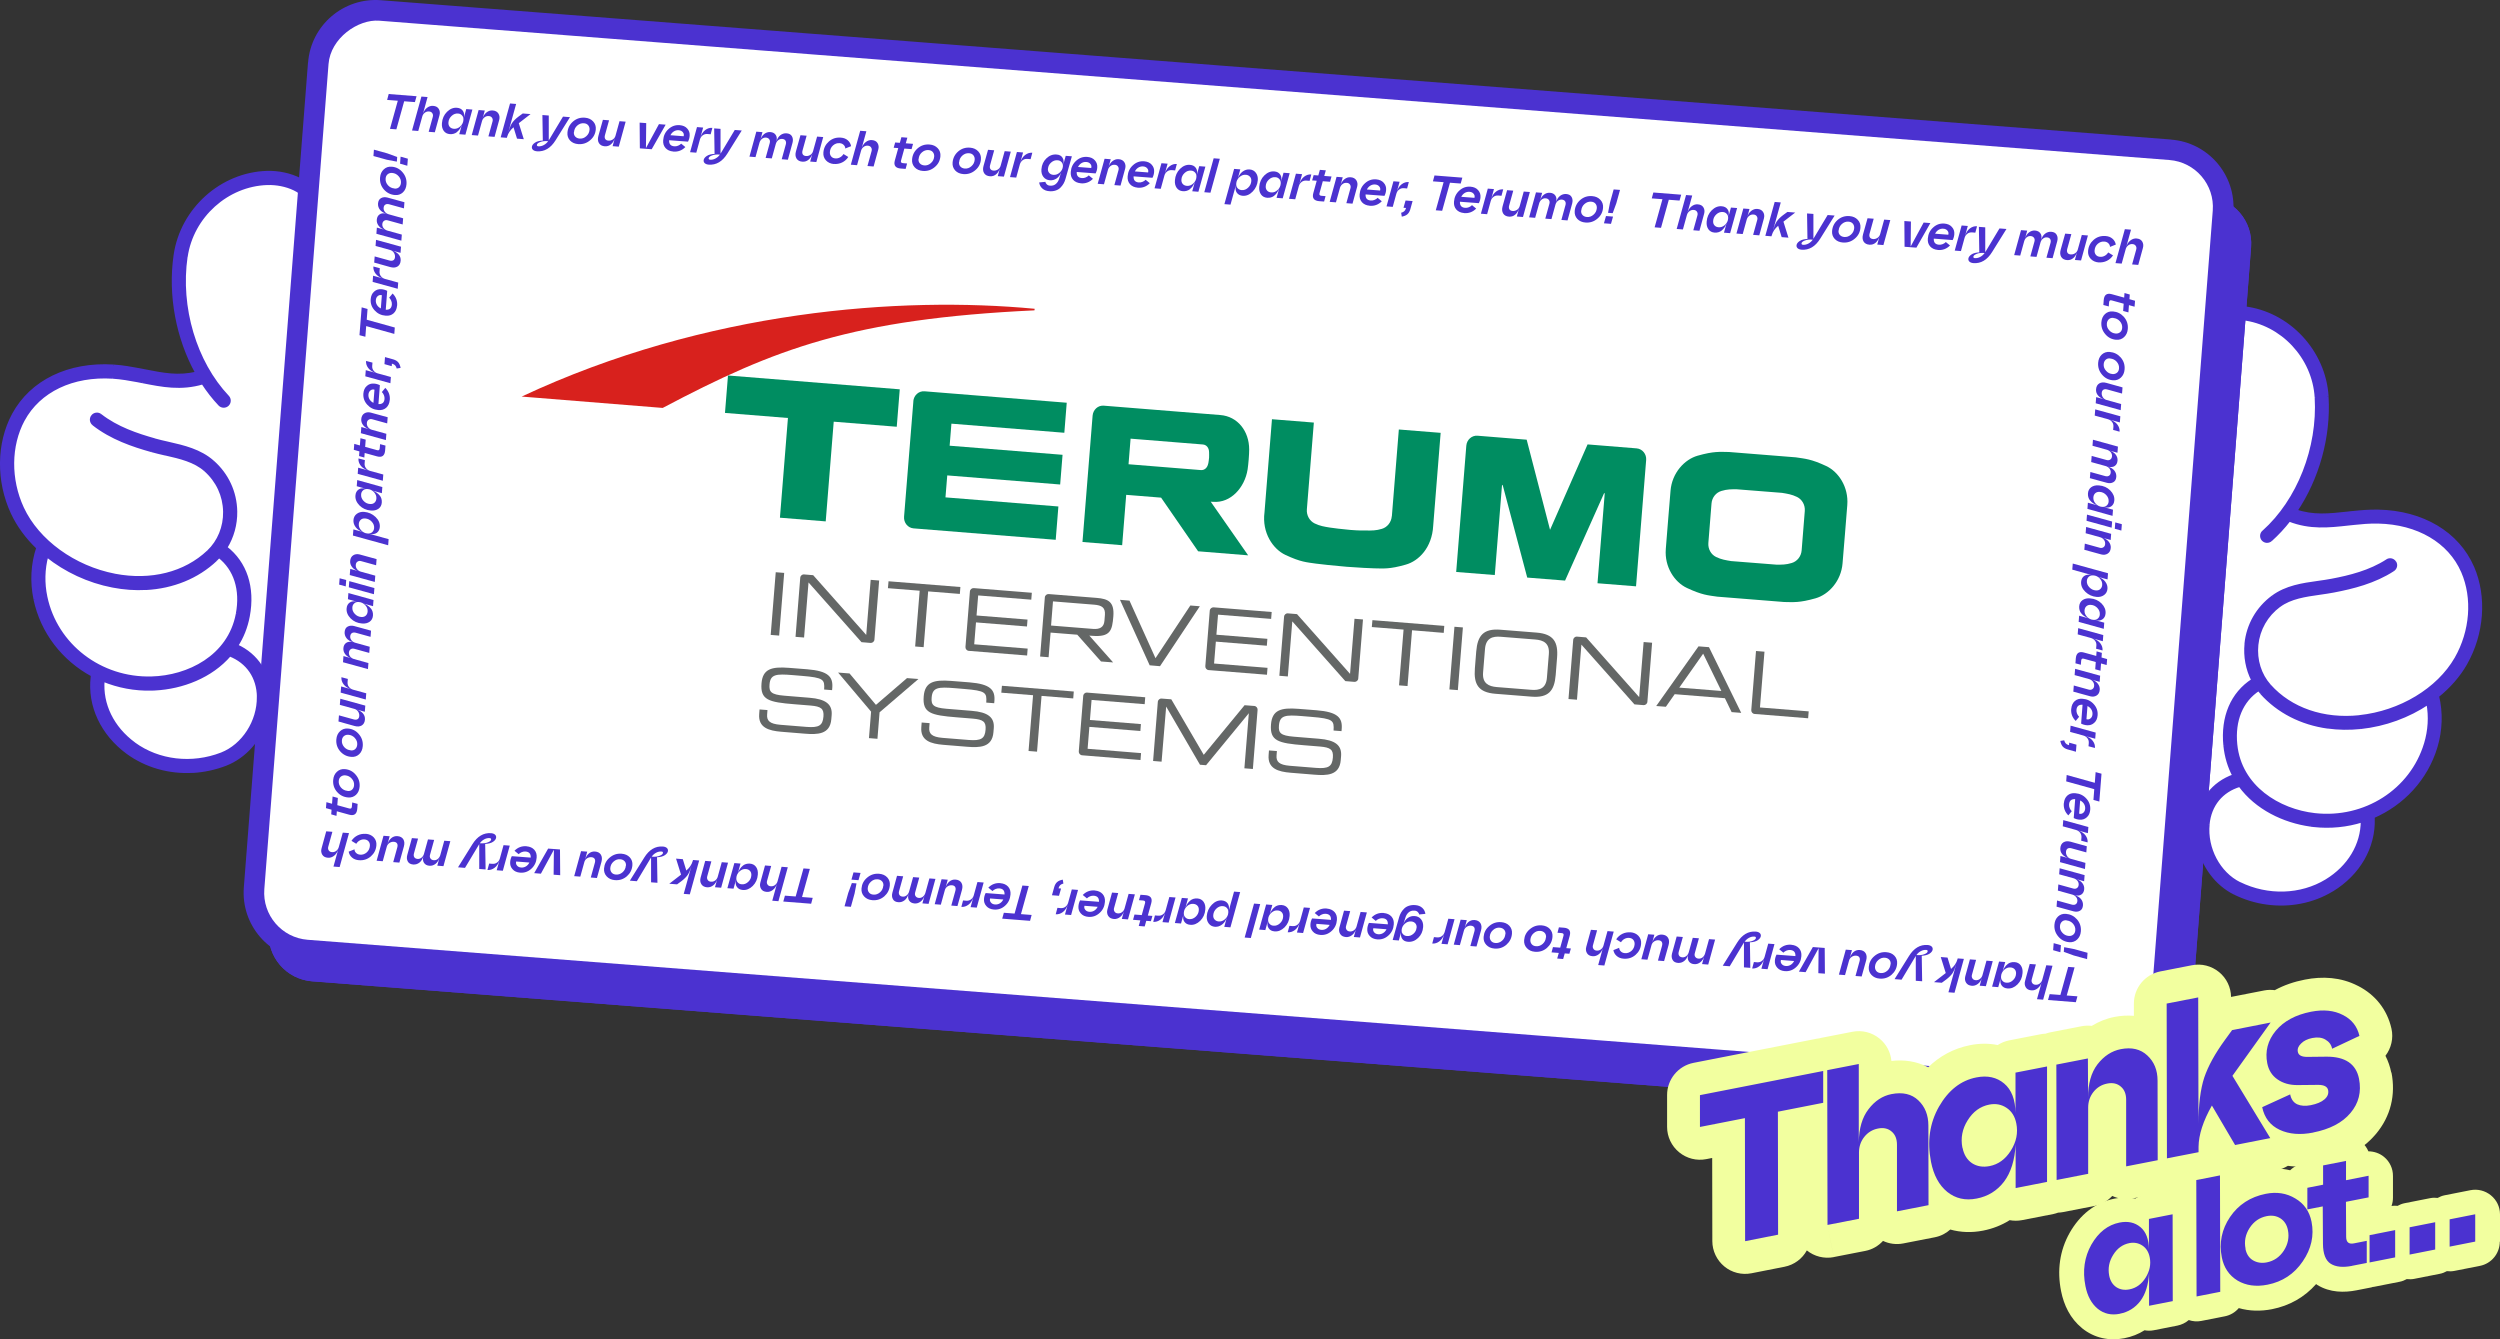 <?xml version="1.0" encoding="UTF-8"?><svg id="uuid-352109a3-1992-4aad-9cad-d09f3f0a8c7f" xmlns="http://www.w3.org/2000/svg" xmlns:xlink="http://www.w3.org/1999/xlink" viewBox="0 0 365.32 195.68"><rect x="0" y="0" width="365.32" height="195.68" fill="#333333" stroke="none"/><defs><style>.uuid-62b41ce7-ab3e-4b08-8671-8110c0c48c52{fill:none;}.uuid-698fa0c9-0e19-439c-becc-20e595b19b0f{fill:#008d61;}.uuid-e27b272e-c10f-44cd-8e4b-bc69d93f0dec{fill:#fff;}.uuid-9bc58f6c-657e-48c6-b3ca-891468a5c695{fill:#d8211d;}.uuid-b6944fb0-c6a3-4bb8-a24c-e0db8431143d{fill:#4b32d0;}.uuid-4bce37d4-3d8d-4c98-9bdb-0553b82cfdce{fill:#646766;}.uuid-b8220310-bd75-4f35-8f0c-996c72f0b976{clip-path:url(#uuid-ef7e84e6-2cec-429b-a71b-800c7e6a6b21);}.uuid-3e518e61-0707-462c-ae07-47e55d4753a8{fill:#f2ff9f;}</style><clipPath id="uuid-ef7e84e6-2cec-429b-a71b-800c7e6a6b21"><rect class="uuid-62b41ce7-ab3e-4b08-8671-8110c0c48c52" x="116.2" y="-54.47" width="135.83" height="281.05" rx="6.89" ry="6.89" transform="translate(84.03 262.94) rotate(-85.55)"/></clipPath></defs><path class="uuid-e27b272e-c10f-44cd-8e4b-bc69d93f0dec" d="M326.71,108.79c-.36-3.55.85-6.43,3.32-8.04.13.17.27.34.41.5,2.44,2.74,5.84,4.46,9.71,4.99,1.54.21,3.15.24,4.8.06,3.56-.37,6.98-1.65,9.82-3.55.35,1.94.23,3.96-.36,5.92-2.05,6.81-8.85,11.16-16.16,10.34-5.24-.58-10.91-3.99-11.54-10.23h0Z"/><path class="uuid-e27b272e-c10f-44cd-8e4b-bc69d93f0dec" d="M327.29,114.77c2.41,3.34,6.43,5.27,10.34,5.81.14.02.29.04.44.05,2.47.28,4.88.02,7.11-.68,0,3.47-1.93,6.72-5.24,8.73-3.72,2.26-8.58,2.42-12.67.4-3.01-1.48-4.94-5.11-4.59-8.65.28-2.82,1.96-4.88,4.62-5.67h0Z"/><path class="uuid-e27b272e-c10f-44cd-8e4b-bc69d93f0dec" d="M316.19,72.95c1-1.22,2.04-2.49,2.82-3.96,1.37-2.58,2.09-5.54,2.07-8.56,0-1.21-.16-2.49-.32-3.73-.3-2.46-.61-5,.21-7.12.97-2.49,4.15-3.31,6.71-3.01,5.75.66,10.42,5.62,10.76,11.52.43,7.36-2.59,15.06-7.7,19.61-.33.3-.36.81-.06,1.14s.81.36,1.14.06c.97-.87,1.87-1.84,2.7-2.9,3.05,1.19,5.78.89,8.67.57l.77-.08c1.06-.11,2.3-.22,3.55-.2,5.81.12,10.43,2.83,12.34,7.24,1.67,3.86,1.3,8.71-.97,12.67-2.59,4.54-8.13,7.87-14.1,8.5-5.28.56-10.06-1.1-13.13-4.53-1.4-1.57-2.08-3.74-1.85-5.94.23-2.3,1.4-4.34,3.27-5.73,1.63-1.22,3.81-1.52,5.91-1.82.7-.1,1.39-.2,2.06-.32,2.74-.52,5.92-1.3,8.67-3.1.37-.24.48-.75.24-1.12-.24-.37-.75-.48-1.12-.24-2.52,1.64-5.5,2.37-8.09,2.86-.64.12-1.31.22-1.98.31-2.3.33-4.68.66-6.65,2.12-2.25,1.67-3.64,4.1-3.92,6.86-.19,1.87.16,3.72.98,5.31-3.01,1.93-4.49,5.37-4.07,9.57.16,1.64.63,3.1,1.31,4.4-3.04,1.07-5.02,3.61-5.35,6.93-.05.48-.06.95-.04,1.42-6.76-2.22-16.28-8.6-12.25-26.94,1.48,2.96,4.1,5.34,7.52,6.7.06.02.13.04.19.05.36.05.72-.15.86-.5.17-.41-.04-.89-.45-1.05-4.38-1.75-7.29-5.36-7.77-9.65-.49-4.35,1.31-9.46,5.37-15.19.53-.74,1.12-1.47,1.7-2.17h0Z"/><path class="uuid-b6944fb0-c6a3-4bb8-a24c-e0db8431143d" d="M309.15,90.11h0s-.06.42-.06.42h0s.06-.42.06-.42ZM314.66,75.25c-4.04,5.71-5.82,10.77-5.33,15.04l-.42.05c-.5-4.42,1.34-9.59,5.41-15.33l.34.24ZM316.36,73.09c-.58.71-1.17,1.43-1.69,2.16l-.34-.24c.53-.75,1.13-1.48,1.71-2.19l.32.27ZM319.2,69.09c-.79,1.49-1.84,2.77-2.85,3.99l-.32-.27c1.01-1.23,2.03-2.48,2.8-3.92l.37.2ZM321.3,60.43c.01,3.06-.71,6.06-2.1,8.66l-.37-.2c1.35-2.54,2.06-5.47,2.05-8.46h.42ZM320.98,56.67c.15,1.24.31,2.54.32,3.76h-.42c0-1.19-.16-2.46-.31-3.71l.42-.05ZM321.17,49.66c-.8,2.06-.5,4.54-.19,7.01l-.42.05c-.3-2.44-.62-5.04.22-7.22l.39.15ZM327.66,46.78c-1.25-.14-2.65-.02-3.85.45-1.2.46-2.18,1.26-2.64,2.43l-.39-.15c.51-1.32,1.6-2.18,2.88-2.67,1.27-.49,2.74-.62,4.05-.47l-.05.42ZM338.24,58.11c-.34-5.8-4.93-10.67-10.57-11.32l.05-.42c5.85.67,10.59,5.72,10.94,11.71l-.42.02ZM330.61,77.55c5.06-4.51,8.06-12.14,7.63-19.44l.42-.02c.44,7.42-2.61,15.18-7.77,19.78l-.28-.31ZM330.52,78.99c-.37-.42-.34-1.06.08-1.44l.28.31c-.25.22-.27.6-.05.85l-.31.28ZM331.96,79.07c-.42.37-1.06.34-1.44-.08l.31-.28c.22.25.6.27.85.05l.28.31ZM334.69,76.14c-.83,1.07-1.74,2.05-2.72,2.93l-.28-.31c.96-.86,1.86-1.82,2.67-2.87l.33.26ZM343.22,76.79c-2.89.32-5.67.63-8.77-.58l.15-.39c2.99,1.17,5.68.88,8.57.56l.05.42ZM343.99,76.71l-.77.08-.05-.42.77-.08.05.42ZM347.5,76.51c-1.23-.03-2.47.09-3.52.2l-.04-.42c1.06-.11,2.32-.23,3.57-.2v.42ZM359.66,83.63c-1.87-4.32-6.4-7-12.15-7.12v-.42c5.88.12,10.58,2.87,12.54,7.37l-.39.17ZM358.7,96.11c2.24-3.91,2.6-8.69.96-12.48l.39-.17c1.7,3.92,1.32,8.85-.98,12.86l-.36-.21ZM344.76,104.5c5.91-.62,11.38-3.93,13.94-8.39l.36.21c-2.63,4.6-8.23,7.97-14.26,8.6l-.04-.42ZM331.82,100.05c3.01,3.37,7.73,5.01,12.95,4.46l.04.42c-5.33.56-10.19-1.11-13.31-4.6l.31-.28ZM330.01,94.26c-.22,2.15.44,4.26,1.8,5.78l-.31.28c-1.44-1.62-2.14-3.84-1.91-6.1l.42.04ZM333.2,88.68c-1.83,1.36-2.96,3.34-3.19,5.58l-.42-.04c.24-2.36,1.43-4.45,3.36-5.88l.25.34ZM339.01,86.91c-2.11.3-4.23.6-5.81,1.78l-.25-.34c1.68-1.25,3.91-1.56,6-1.86l.06.42ZM341.08,86.58c-.67.13-1.37.23-2.07.33l-.06-.42c.7-.1,1.38-.2,2.05-.32l.08.41ZM349.83,83.45c-2.79,1.82-6,2.6-8.75,3.13l-.08-.41c2.74-.52,5.88-1.29,8.6-3.07l.23.35ZM350.13,82.04c.31.47.17,1.1-.3,1.41l-.23-.35c.28-.18.36-.56.18-.83l.35-.23ZM348.71,81.74c.47-.31,1.1-.17,1.41.3l-.35.23c-.18-.28-.56-.36-.83-.18l-.23-.35ZM340.7,84.57c2.58-.49,5.53-1.21,8.02-2.83l.23.35c-2.56,1.67-5.58,2.4-8.17,2.89l-.08-.41ZM338.73,84.88c.67-.09,1.33-.19,1.97-.31l.08.41c-.65.12-1.32.22-1.99.31l-.06-.42ZM331.99,87.04c2.02-1.5,4.45-1.84,6.74-2.16l.06.42c-2.31.33-4.63.66-6.55,2.08l-.25-.34ZM327.98,94.05c.29-2.82,1.71-5.31,4-7.01l.25.34c-2.2,1.63-3.56,4.02-3.84,6.72l-.42-.04ZM328.99,99.48c-.83-1.63-1.19-3.52-1-5.43l.42.04c-.19,1.83.16,3.64.96,5.2l-.37.19ZM324.9,108.98c-.43-4.26,1.07-7.78,4.16-9.77l.23.35c-2.93,1.88-4.39,5.24-3.97,9.37l-.42.04ZM326.23,113.45c-.7-1.32-1.16-2.81-1.33-4.47l.42-.04c.16,1.61.61,3.05,1.29,4.32l-.37.2ZM320.86,120.26c.34-3.4,2.37-6,5.49-7.11l.14.4c-2.96,1.04-4.89,3.51-5.21,6.75l-.42-.04ZM320.82,121.72c-.02-.48-.01-.97.04-1.45l.42.04c-.05.46-.06.93-.04,1.39l-.42.02ZM308.99,94.82c-2,9.13-.63,15.25,2.05,19.35,2.69,4.11,6.7,6.24,10.06,7.34l-.13.4c-3.4-1.12-7.52-3.29-10.28-7.51-2.76-4.22-4.13-10.46-2.11-19.67l.41.09ZM316.22,101.67c-3.46-1.38-6.12-3.8-7.63-6.8l.38-.19c1.45,2.91,4.03,5.26,7.41,6.6l-.16.39ZM316.46,101.73c-.08-.01-.16-.03-.24-.07l.16-.39s.08.03.14.04l-.06.42ZM317.54,101.1c-.18.45-.63.69-1.09.63l.06-.42c.27.04.53-.11.64-.37l.39.16ZM316.97,99.77c.52.21.78.8.57,1.32l-.39-.16c.12-.31-.03-.66-.33-.78l.16-.39ZM309.33,90.29c.48,4.21,3.32,7.76,7.64,9.48l-.16.39c-4.44-1.77-7.41-5.44-7.9-9.83l.42-.05ZM322.61,120.25h0s.13.4.13.4h0s-.13-.4-.13-.4ZM327.35,114.98c-2.57.77-4.2,2.75-4.47,5.49l-.42-.04c.29-2.91,2.03-5.03,4.77-5.85l.12.4ZM337.61,120.79c-3.96-.55-8.03-2.5-10.49-5.89l.34-.25c2.37,3.28,6.33,5.19,10.2,5.72l-.06.42ZM338.05,120.85c-.15-.02-.29-.03-.44-.05l.06-.42c.15.02.29.04.43.05l-.05.42ZM345.25,120.16c-2.26.71-4.7.97-7.2.69l.05-.42c2.44.28,4.82.02,7.02-.67l.13.4ZM339.83,128.51c3.26-1.98,5.15-5.16,5.14-8.55h.42c0,3.55-1.98,6.86-5.34,8.91l-.22-.36ZM327.36,128.9c4.04,1.98,8.82,1.83,12.47-.39l.22.36c-3.78,2.3-8.72,2.45-12.88.41l.19-.38ZM322.89,120.47c-.35,3.45,1.54,7,4.47,8.44l-.19.38c-3.09-1.52-5.06-5.24-4.7-8.85l.42.04ZM354.55,108.86h0s-.25-.33-.25-.33h0s.25.33.25.33ZM338.28,118.82c7.22.81,13.92-3.48,15.94-10.19l.4.12c-2.08,6.91-8.98,11.32-16.39,10.48l.05-.42ZM326.93,108.77c.61,6.1,6.17,9.47,11.35,10.05l-.05.42c-5.29-.59-11.08-4.04-11.72-10.42l.42-.04ZM330.16,100.94c-2.39,1.55-3.58,4.35-3.23,7.84l-.42.04c-.37-3.6.86-6.58,3.42-8.23l.23.35ZM330.3,101.4c-.15-.17-.29-.34-.42-.52l.33-.26c.13.17.26.34.4.49l-.31.28ZM340.13,106.47c-3.91-.54-7.35-2.29-9.83-5.06l.31-.28c2.41,2.7,5.76,4.4,9.58,4.93l-.06.42ZM344.98,106.53c-1.67.17-3.29.15-4.85-.07l.06-.42c1.52.21,3.11.23,4.75.06l.04.42ZM354.9,102.95c-2.86,1.92-6.32,3.2-9.91,3.58l-.04-.42c3.53-.37,6.92-1.63,9.72-3.51l.23.35ZM354.22,108.64c.58-1.93.7-3.92.35-5.82l.41-.07c.36,1.97.24,4.03-.36,6.02l-.4-.12ZM314.99,72.13h0s-.08-.41-.08-.41h0s.08.41.08.41ZM313.01,74.07c.56-.8,1.19-1.55,1.78-2.28l.32.27c-.6.72-1.21,1.47-1.76,2.25l-.34-.24ZM307.31,90.52c-.55-4.9,1.33-10.29,5.7-16.45l.34.24c-4.34,6.13-6.16,11.41-5.62,16.16l-.42.05ZM307.59,92.06c-.12-.5-.21-1.02-.27-1.54l.42-.05c.06.51.15,1,.27,1.49l-.41.1ZM321.19,123.67c-4.59-1.36-7.87-3.53-10.18-6.16-2.31-2.62-3.63-5.69-4.31-8.82-1.36-6.26-.16-12.82.89-16.73l.41.11c-1.04,3.9-2.22,10.37-.88,16.54.67,3.08,1.96,6.08,4.21,8.64,2.25,2.56,5.46,4.69,9.98,6.03l-.12.4ZM326.46,130.73c-2.79-1.37-4.77-4.12-5.42-7.22l.41-.09c.62,2.99,2.53,5.62,5.19,6.93l-.19.38ZM331.19,132.18c-1.62-.22-3.22-.71-4.73-1.45l.19-.38c1.47.72,3.02,1.19,4.6,1.41l-.06.42ZM340.9,130.25c-2.87,1.75-6.33,2.4-9.71,1.93l.06-.42c3.28.46,6.64-.18,9.43-1.87l.22.36ZM347.02,119.63c.13,4.25-2.16,8.22-6.12,10.63l-.22-.36c3.85-2.34,6.05-6.18,5.92-10.26h.42ZM346.43,119.95c.12-.11.17-.24.17-.32h.42c0,.22-.12.45-.3.62l-.29-.31ZM346.79,120.17l-.05.06-.33-.27.05-.06.33.27ZM347.01,119.33c.02.22.03.53-.22.84l-.32-.27c.15-.18.15-.34.13-.53l.42-.04ZM356.17,109.22c-1.43,4.75-4.91,8.43-9.29,10.33l-.17-.39c4.28-1.85,7.66-5.44,9.05-10.06l.4.12ZM356.41,101.67c.59,2.45.51,5.05-.24,7.55l-.4-.12c.73-2.43.81-4.95.23-7.33l.41-.1ZM360.48,97.12c-1.02,1.78-2.44,3.39-4.14,4.76l-.26-.33c1.66-1.34,3.05-2.91,4.04-4.65l.36.21ZM361.53,82.81c1.9,4.38,1.49,9.86-1.05,14.31l-.36-.21c2.48-4.34,2.87-9.68,1.03-13.93l.39-.17ZM347.55,74.47c6.52.14,11.77,3.24,13.98,8.35l-.39.17c-2.13-4.92-7.21-7.96-13.61-8.09v-.42ZM343.77,74.68c1.11-.12,2.43-.24,3.78-.21v.42c-1.33-.02-2.63.09-3.74.21l-.04-.42ZM343,74.76l.77-.09.05.42-.77.09-.05-.42ZM335.58,74.45c2.47.85,4.75.6,7.42.31l.05.42c-2.66.29-5.03.56-7.6-.33l.14-.4ZM340.27,57.99c.35,5.91-1.39,12.02-4.59,16.78l-.35-.23c3.15-4.69,4.86-10.71,4.52-16.52l.42-.02ZM327.9,44.75c6.64.77,11.98,6.46,12.38,13.23l-.42.02c-.38-6.57-5.57-12.09-12-12.84l.05-.42ZM319.27,48.92c.66-1.71,2.03-2.85,3.62-3.51,1.59-.66,3.4-.85,5.01-.66l-.05.42c-1.55-.18-3.29,0-4.8.63-1.51.63-2.77,1.69-3.39,3.27l-.39-.15ZM318.95,56.92c-.32-2.65-.67-5.45.32-8l.39.15c-.95,2.43-.62,5.13-.29,7.8l-.42.05ZM319.26,60.44c0-1.1-.15-2.27-.3-3.52l.42-.05c.16,1.25.3,2.44.31,3.57h-.42ZM317.4,68.14c1.23-2.31,1.87-4.97,1.86-7.69h.42c.01,2.79-.65,5.52-1.91,7.89l-.37-.2ZM314.78,71.79c1-1.22,1.93-2.35,2.62-3.66l.37.2c-.72,1.35-1.67,2.51-2.67,3.72l-.32-.27ZM309.12,90.32l-.03.21-.16-.02-.02-.16.21-.02ZM314.49,75.13l-.17-.12h0s.17.12.17.12ZM316.19,72.95l-.16-.13h0s.16.13.16.13ZM319.02,69l-.19-.1h0s.19.1.19.1ZM321.09,60.43h-.21s0,0,0,0h.21ZM320.77,56.7l-.21.03h0s.21-.03.21-.03ZM320.98,49.58l-.2-.08h0s.2.08.2.08ZM327.69,46.57l-.02.21h0s.02-.21.02-.21ZM338.45,58.09h-.21s0,.01,0,.01h.21ZM330.75,77.71l-.14-.16h0s.14.16.14.16ZM331.82,78.91l.14.16h0s-.14-.16-.14-.16ZM334.52,76.01l-.17-.13.1-.12.15.06-.08.2ZM343.19,76.58l-.02-.21h0s.02.21.02.21ZM343.96,76.5l-.02-.21h0s.02.21.02.21ZM347.51,76.3v.21s0,0,0,0v-.21ZM359.85,83.54l.19-.08h0s-.19.08-.19.08ZM358.88,96.21l-.18-.1h0s.18.1.18.1ZM344.79,104.71l.02.21h0s-.02-.21-.02-.21ZM331.66,100.19l.16-.14h0s-.16.14-.16.14ZM329.8,94.24l-.21-.02h0s.21.02.21.02ZM333.08,88.51l-.13-.17h0s.13.17.13.17ZM338.98,86.7l.03.21h0s-.03-.21-.03-.21ZM341.04,86.37l.04.21h0s-.04-.21-.04-.21ZM349.72,83.28l.12.18h0s-.11-.18-.11-.18ZM349.95,82.15l.18-.12h0s-.18.12-.18.12ZM348.83,81.92l.12.18h0s-.11-.18-.11-.18ZM340.74,84.78l.04.21h0s-.04-.21-.04-.21ZM338.76,85.09l-.03-.21h0s.03.21.03.21ZM332.11,87.21l.13.17h0s-.12-.17-.12-.17ZM328.19,94.07l.21.02-.21-.02ZM329.17,99.39l.19-.1.09.17-.16.1-.11-.18ZM325.11,108.96l.21-.02h0s-.21.02-.21.02ZM326.41,113.36l.19-.1.11.21-.23.08-.07-.2ZM321.07,120.28l.21.02h0s-.21-.02-.21-.02ZM321.03,121.71h.21s.01.29.01.29l-.29-.09.07-.2ZM308.78,94.77l-.2-.04.13-.58.27.53-.19.09ZM316.3,101.47l.08-.19h0s-.08.19-.08.19ZM317.35,101.02l.19.08h0s-.19-.08-.19-.08ZM316.9,99.97l.08-.19h0s-.08.19-.08.19ZM309.12,90.32l.03-.21.16.02.02.16-.21.02ZM322.67,120.45l.07.2-.31.1.03-.32.21.02ZM327.29,114.78l-.06-.2.14-.04.09.12-.17.12ZM338.07,120.64l-.02.21h0s.02-.21.02-.21ZM345.18,119.96l-.06-.2.27-.09v.29s-.21,0-.21,0ZM339.94,128.69l.11.18h0s-.11-.18-.11-.18ZM327.27,129.09l-.09.19h0l.09-.19ZM322.68,120.45l-.07-.2.31-.1-.03.32-.21-.02ZM354.43,108.69l-.13-.17.51-.39-.19.62-.2-.06ZM338.26,119.03l.02-.21h0s-.02.21-.02.21ZM326.72,108.8l.21-.02h0s-.21.02-.21.02ZM330.04,100.76l-.11-.18.16-.11.12.15-.17.13ZM330.46,101.26l.16-.14h0s-.16.14-.16.14ZM344.96,106.32l.02.21h0s-.02-.21-.02-.21ZM354.78,102.77l-.12-.17.27-.18.06.32-.21.04ZM354.42,108.7l.13.17-.51.39.19-.62.2.06ZM314.95,71.92l-.04-.21.57-.11-.37.45-.16-.13ZM313.18,74.19l.17.12h0s-.17-.12-.17-.12ZM307.52,90.5l-.21.02h0s.21-.02.21-.02ZM307.79,92.01l.2-.05v.05s0,.05,0,.05l-.2-.05ZM321.25,123.47l.06-.2.12.04.03.12-.21.04ZM326.56,130.55l-.09.19h0s.09-.19.09-.19ZM340.79,130.07l-.11-.18h0s.11.18.11.18ZM346.81,119.63h-.21s.42,0,.42,0h-.21ZM346.57,120.1l.14.15-.31-.29.16.13ZM346.63,120.04l-.16-.13h0s.16.13.16.13ZM346.8,119.36l-.21.02-.02-.15.14-.06.08.19ZM355.97,109.16l.2.06h0s-.2-.06-.2-.06ZM356.21,101.72l-.2.05-.03-.13.1-.08.13.16ZM360.3,97.02l.18.1h0s-.18-.1-.18-.1ZM361.34,82.9l.19-.08-.19.08ZM347.55,74.68v-.21s0,0,0,0v.21ZM343.79,74.88l-.02-.21h0s.02.21.02.21ZM343.02,74.97l.02.21h0l-.02-.21ZM335.51,74.65l-.07.2-.26-.09.15-.23.17.12ZM340.06,58h-.21s0,.01,0,.01h.21ZM327.87,44.96l.02-.21h0s-.02.21-.02.21ZM319.47,49l.2.08h0s-.2-.08-.2-.08ZM319.16,56.9l-.21.03h0s.21-.03.21-.03ZM319.47,60.44h.21s0,0,0,0h-.21ZM317.59,68.24l.19.1h0s-.19-.1-.19-.1ZM314.94,71.93l.04.21-.57.11.36-.44.16.13Z"/><path class="uuid-b6944fb0-c6a3-4bb8-a24c-e0db8431143d" d="M309.12,90.32c.49,4.3,3.39,7.91,7.77,9.65.41.17.62.64.45,1.05-.14.35-.5.55-.86.5-.07,0-.13-.02-.19-.05-3.41-1.36-6.04-3.74-7.52-6.7-4.02,18.33,5.49,24.72,12.25,26.94-.02-.47-.01-.95.04-1.42.33-3.32,2.31-5.86,5.35-6.93-.68-1.29-1.14-2.76-1.31-4.4-.42-4.2,1.06-7.63,4.07-9.57-.82-1.6-1.17-3.45-.98-5.31.28-2.76,1.67-5.2,3.92-6.86,1.97-1.46,4.34-1.8,6.65-2.12.67-.09,1.34-.19,1.98-.31,2.59-.49,5.57-1.22,8.09-2.86.37-.24.88-.14,1.12.24.24.37.14.88-.24,1.12-2.76,1.8-5.93,2.57-8.67,3.1-.67.13-1.36.22-2.06.32-2.1.3-4.27.61-5.91,1.82-1.88,1.39-3.04,3.43-3.27,5.73-.22,2.21.45,4.37,1.85,5.94,3.06,3.43,7.85,5.08,13.13,4.53,5.97-.63,11.51-3.96,14.1-8.5,2.27-3.96,2.64-8.81.97-12.67-1.91-4.41-6.53-7.12-12.34-7.24-1.24-.03-2.49.09-3.55.2l-.77.08c-2.89.32-5.63.62-8.67-.57-.82,1.06-1.72,2.03-2.7,2.9-.33.3-.85.27-1.14-.06-.3-.33-.27-.85.06-1.14,5.11-4.55,8.13-12.25,7.7-19.61-.34-5.9-5.01-10.86-10.76-11.52-2.55-.3-5.74.52-6.71,3.01-.82,2.12-.51,4.66-.21,7.12.15,1.24.31,2.53.32,3.73.01,3.03-.7,5.99-2.07,8.56-.78,1.47-1.82,2.73-2.82,3.96-.58.7-1.17,1.43-1.7,2.17-4.06,5.73-5.86,10.84-5.37,15.19h0ZM322.68,120.45c-.35,3.53,1.58,7.17,4.59,8.65,4.1,2.01,8.96,1.86,12.67-.4,3.31-2.01,5.25-5.26,5.24-8.73-2.23.7-4.64.96-7.11.68-.15-.02-.29-.03-.44-.05-3.91-.54-7.93-2.47-10.34-5.81-2.66.8-4.34,2.85-4.62,5.67h0ZM354.42,108.7c.59-1.96.71-3.99.36-5.92-2.83,1.9-6.26,3.17-9.82,3.55-1.65.17-3.26.15-4.8-.06-3.86-.54-7.26-2.26-9.71-4.99-.15-.16-.28-.33-.41-.5-2.47,1.6-3.68,4.49-3.32,8.04.63,6.24,6.3,9.65,11.54,10.23,7.32.82,14.11-3.52,16.16-10.34h0ZM314.94,71.93c1-1.22,1.94-2.36,2.64-3.69,1.24-2.34,1.9-5.04,1.88-7.79,0-1.11-.15-2.29-.31-3.54-.33-2.66-.67-5.41.3-7.9,1.28-3.3,5.25-4.4,8.41-4.04,6.54.76,11.8,6.36,12.19,13.03.34,5.86-1.38,11.93-4.55,16.65,2.52.87,4.85.61,7.51.32l.77-.09c1.11-.12,2.42-.23,3.75-.21,6.46.14,11.62,3.21,13.79,8.22,1.87,4.32,1.47,9.72-1.04,14.12-1.01,1.76-2.41,3.35-4.09,4.7.58,2.41.5,4.98-.24,7.44-1.41,4.69-4.84,8.32-9.17,10.19.02.2.03.44-.18.68l-.05.06c.15-.14.23-.32.23-.47.13,4.16-2.12,8.07-6.02,10.44-2.83,1.72-6.24,2.36-9.57,1.9-1.6-.22-3.18-.7-4.66-1.43-2.73-1.34-4.67-4.03-5.31-7.07-18.22-5.4-15.54-23.64-13.46-31.46-.12-.5-.21-1-.27-1.52-.55-4.83,1.31-10.16,5.66-16.31.56-.79,1.18-1.54,1.77-2.26h0Z"/><path class="uuid-e27b272e-c10f-44cd-8e4b-bc69d93f0dec" d="M34.69,89.72c.66-3.55-.3-6.57-2.66-8.4-.15.16-.3.32-.46.47-2.7,2.55-6.29,4-10.23,4.21-1.57.08-3.2-.03-4.85-.35-3.56-.69-6.91-2.27-9.61-4.43-.52,1.92-.58,3.98-.15,6.01,1.48,7.05,7.97,12.03,15.43,11.83,5.34-.14,11.36-3.09,12.53-9.34h0Z"/><path class="uuid-e27b272e-c10f-44cd-8e4b-bc69d93f0dec" d="M33.58,95.71c-2.73,3.16-6.95,4.76-10.94,4.97-.15,0-.3.02-.44.02-2.52.07-4.93-.4-7.12-1.3-.31,3.5,1.37,6.95,4.54,9.27,3.56,2.6,8.45,3.18,12.76,1.5,3.17-1.23,5.43-4.74,5.38-8.33-.04-2.87-1.56-5.09-4.17-6.12h0Z"/><path class="uuid-e27b272e-c10f-44cd-8e4b-bc69d93f0dec" d="M48.4,54.45c-.91-1.32-1.84-2.69-2.51-4.24-1.16-2.72-1.63-5.77-1.36-8.82.11-1.22.38-2.5.64-3.74.52-2.45,1.05-5,.41-7.2-.76-2.6-3.91-3.7-6.51-3.62-5.86.17-11,4.78-11.86,10.7-1.07,7.39,1.32,15.43,6.08,20.46.31.33.3.85-.03,1.16-.33.31-.85.3-1.16-.03-.91-.96-1.73-2.02-2.47-3.16-3.18.94-5.91.4-8.81-.17l-.77-.15c-1.06-.21-2.31-.42-3.56-.51-5.88-.38-10.77,1.96-13.08,6.25-2.02,3.75-2.07,8.68-.12,12.88,2.23,4.8,7.53,8.65,13.5,9.8,5.28,1.02,10.25-.24,13.64-3.44,1.55-1.47,2.42-3.59,2.38-5.84-.04-2.34-1.04-4.5-2.81-6.07-1.54-1.37-3.71-1.86-5.81-2.34-.7-.16-1.38-.32-2.05-.5-2.73-.76-5.86-1.82-8.49-3.88-.36-.28-.42-.8-.14-1.15.28-.36.8-.42,1.15-.14,2.4,1.88,5.35,2.87,7.92,3.59.64.18,1.3.33,1.97.48,2.29.53,4.67,1.07,6.53,2.71,2.12,1.88,3.32,4.46,3.36,7.27.03,1.9-.49,3.74-1.45,5.28,2.87,2.21,4.07,5.81,3.28,10.01-.31,1.64-.9,3.08-1.7,4.33,2.97,1.35,4.76,4.08,4.8,7.46,0,.48-.03.97-.08,1.44,7.01-1.65,17.17-7.28,14.69-26.14-1.75,2.86-4.6,5.04-8.16,6.12-.07.02-.13.03-.2.03-.37.02-.71-.21-.83-.58-.13-.43.11-.89.55-1.02,4.57-1.39,7.82-4.78,8.68-9.08.87-4.35-.51-9.67-4.11-15.8-.47-.8-1.01-1.58-1.53-2.34h0Z"/><path class="uuid-b6944fb0-c6a3-4bb8-a24c-e0db8431143d" d="M54.02,72.37h0s.02.42.02.42h0s-.02-.42-.02-.42ZM49.74,56.9c3.59,6.11,4.94,11.37,4.09,15.65l.42.08c.89-4.42-.53-9.79-4.14-15.95l-.37.22ZM48.21,54.57c.52.76,1.06,1.54,1.52,2.33l.37-.22c-.47-.8-1.02-1.59-1.54-2.35l-.35.24ZM45.69,50.29c.67,1.57,1.62,2.96,2.53,4.28l.35-.24c-.91-1.32-1.84-2.67-2.49-4.2l-.39.17ZM44.31,41.36c-.28,3.09.2,6.18,1.37,8.93l.39-.17c-1.15-2.68-1.61-5.7-1.34-8.72l-.42-.04ZM44.96,37.6c-.26,1.24-.53,2.53-.64,3.77l.42.04c.11-1.2.37-2.47.64-3.72l-.42-.09ZM45.37,30.5c.63,2.14.11,4.63-.41,7.1l.42.09c.51-2.44,1.06-5.04.4-7.31l-.41.12ZM39.07,27.04c1.27-.04,2.67.21,3.85.78,1.17.57,2.1,1.46,2.46,2.68l.41-.12c-.4-1.37-1.43-2.34-2.68-2.94-1.24-.61-2.72-.87-4.05-.83v.43ZM27.42,37.56c.84-5.82,5.9-10.35,11.65-10.52v-.43c-5.98.17-11.2,4.86-12.07,10.88l.42.06ZM33.44,57.84c-4.72-4.99-7.09-12.95-6.03-20.29l-.42-.06c-1.08,7.45,1.33,15.55,6.14,20.64l.31-.29ZM33.4,59.3c.41-.39.43-1.05.04-1.46l-.31.29c.23.24.22.63-.02.86l.29.31ZM31.94,59.26c.39.41,1.05.43,1.46.04l-.29-.31c-.24.23-.63.22-.86-.02l-.31.29ZM29.44,56.07c.75,1.15,1.58,2.22,2.5,3.19l.31-.29c-.9-.95-1.72-2-2.45-3.13l-.36.23ZM20.78,55.99c2.89.57,5.67,1.13,8.91.17l-.12-.41c-3.12.92-5.81.4-8.7-.18l-.08.42ZM20.01,55.84l.77.15.08-.42-.77-.15-.08.42ZM16.47,55.34c1.24.08,2.48.3,3.54.5l.08-.42c-1.06-.21-2.32-.43-3.59-.51l-.03.42ZM3.59,61.48c2.26-4.2,7.07-6.51,12.88-6.14l.03-.42c-5.94-.38-10.92,1.98-13.28,6.36l.37.2ZM3.48,74.16c-1.92-4.14-1.87-9,.11-12.69l-.37-.2c-2.05,3.81-2.1,8.82-.12,13.07l.39-.18ZM16.83,83.84c-5.92-1.14-11.15-4.95-13.35-9.68l-.39.18c2.26,4.87,7.62,8.76,13.65,9.91l.08-.42ZM30.28,80.45c-3.33,3.15-8.23,4.39-13.46,3.39l-.08.42c5.34,1.02,10.38-.24,13.83-3.49l-.29-.31ZM32.6,74.77c.04,2.19-.81,4.26-2.32,5.68l.29.31c1.6-1.51,2.49-3.69,2.45-6h-.43ZM29.86,68.86c1.73,1.53,2.7,3.63,2.74,5.91h.43c-.04-2.41-1.06-4.62-2.88-6.23l-.28.32ZM24.15,66.56c2.11.48,4.22.97,5.71,2.3l.28-.32c-1.59-1.41-3.82-1.91-5.9-2.39l-.1.41ZM22.09,66.06c.67.19,1.36.35,2.06.51l.1-.41c-.7-.16-1.38-.32-2.04-.5l-.11.41ZM13.53,62.15c2.66,2.08,5.83,3.15,8.56,3.91l.12-.41c-2.72-.76-5.82-1.81-8.42-3.84l-.26.34ZM13.35,60.69c-.35.45-.27,1.1.18,1.45l.26-.33c-.27-.21-.31-.59-.11-.86l-.34-.26ZM14.8,60.51c-.45-.35-1.1-.27-1.45.18l.33.26c.21-.27.59-.31.85-.11l.26-.33ZM22.65,64.06c-2.56-.72-5.48-1.7-7.85-3.55l-.26.34c2.44,1.9,5.42,2.9,8,3.62l.11-.41ZM24.61,64.55c-.67-.15-1.33-.3-1.96-.48l-.11.41c.65.18,1.31.33,1.98.49l.09-.41ZM31.23,67.31c-1.91-1.68-4.33-2.24-6.62-2.76l-.1.41c2.3.53,4.62,1.07,6.43,2.67l.28-.32ZM34.67,74.73c-.05-2.87-1.27-5.51-3.44-7.42l-.28.32c2.08,1.83,3.25,4.36,3.29,7.11h.43ZM33.19,80.13c.98-1.58,1.51-3.45,1.48-5.4h-.43c.03,1.87-.48,3.66-1.41,5.17l.36.23ZM36.5,90.07c.8-4.26-.41-7.95-3.36-10.22l-.26.34c2.8,2.16,3.98,5.67,3.2,9.8l.42.08ZM34.77,94.47c.82-1.27,1.42-2.73,1.73-4.4l-.42-.08c-.3,1.61-.88,3.03-1.67,4.25l.36.23ZM39.6,101.81c-.05-3.46-1.88-6.27-4.93-7.65l-.18.39c2.89,1.31,4.63,3.97,4.68,7.26h.43ZM39.52,103.28c.06-.48.09-.97.09-1.47h-.43c0,.48-.02.95-.08,1.42l.42.05ZM53.78,77.14c1.24,9.39-.68,15.45-3.74,19.36-3.07,3.92-7.31,5.72-10.78,6.54l.1.41c3.53-.83,7.88-2.67,11.02-6.7,3.15-4.03,5.07-10.21,3.83-19.68l-.42.06ZM45.89,83.43c3.61-1.1,6.51-3.3,8.28-6.21l-.36-.22c-1.72,2.81-4.53,4.96-8.05,6.03l.12.41ZM45.64,83.48c.08,0,.16-.02.25-.04l-.13-.4s-.09.02-.14.02l.02.42ZM44.6,82.75c.14.47.58.76,1.04.73l-.02-.42c-.27.01-.53-.16-.61-.43l-.41.12ZM45.29,81.46c-.54.17-.85.74-.69,1.29l.41-.12c-.1-.32.08-.66.4-.76l-.12-.41ZM53.82,72.54c-.85,4.21-4.03,7.55-8.53,8.91l.12.41c4.64-1.41,7.95-4.86,8.83-9.24l-.42-.08ZM37.84,101.64h0s-.17.39-.17.39h0s.17-.39.17-.39ZM33.5,95.91c2.53,1,4,3.14,4.04,5.93h.43c-.04-2.96-1.61-5.26-4.31-6.33l-.16.4ZM22.65,100.9c4.04-.21,8.32-1.83,11.09-5.05l-.32-.28c-2.68,3.11-6.84,4.69-10.79,4.9l.02.42ZM22.2,100.92c.15,0,.3,0,.45-.02l-.02-.42c-.15,0-.29.01-.44.02v.43ZM14.99,99.6c2.22.91,4.66,1.39,7.21,1.32v-.43c-2.5.07-4.88-.39-7.04-1.29l-.16.39ZM19.74,108.5c-3.12-2.28-4.75-5.66-4.45-9.08l-.42-.04c-.31,3.59,1.41,7.1,4.63,9.46l.25-.34ZM32.29,109.97c-4.25,1.65-9.06,1.09-12.56-1.47l-.25.34c3.62,2.65,8.59,3.23,12.96,1.53l-.15-.4ZM37.53,101.84c.05,3.51-2.16,6.93-5.24,8.13l.15.4c3.26-1.27,5.56-4.86,5.51-8.53h-.43ZM6.57,87.39h0s.28-.31.28-.31h0s-.28.31-.28.31ZM22.13,98.85c-7.36.2-13.75-4.71-15.21-11.66l-.42.09c1.51,7.16,8.09,12.2,15.64,12v-.43ZM34.46,89.69c-1.15,6.11-7.04,9.03-12.33,9.16v.43c5.4-.14,11.55-3.12,12.74-9.51l-.42-.08ZM31.88,81.49c2.28,1.77,3.24,4.7,2.58,8.19l.42.08c.68-3.61-.3-6.72-2.74-8.61l-.26.34ZM31.69,81.95c.17-.16.32-.32.47-.48l-.31-.29c-.15.16-.29.32-.45.46l.29.31ZM21.33,86.22c3.99-.21,7.62-1.67,10.36-4.26l-.29-.31c-2.66,2.51-6.2,3.94-10.09,4.15l.02.42ZM16.43,85.86c1.67.32,3.31.44,4.9.35l-.02-.42c-1.55.08-3.16-.03-4.8-.34l-.08.42ZM6.73,81.39c2.72,2.18,6.1,3.78,9.7,4.47l.08-.42c-3.53-.68-6.85-2.25-9.51-4.39l-.27.33ZM6.92,87.19c-.42-1.99-.37-4.02.14-5.91l-.41-.11c-.53,1.96-.59,4.05-.15,6.11l.42-.09ZM49.68,53.72h0s.11-.41.11-.41h0s-.11.41-.11.41ZM51.51,55.85c-.5-.85-1.06-1.67-1.6-2.45l-.35.24c.54.78,1.09,1.59,1.58,2.42l.37-.21ZM55.84,72.95c.98-4.9-.46-10.5-4.33-17.1l-.37.22c3.85,6.56,5.24,12.05,4.28,16.8l.42.08ZM55.43,74.48c.16-.5.3-1.01.41-1.53l-.42-.08c-.1.51-.24,1-.4,1.48l.4.13ZM38.98,105.22c4.75-.98,8.25-2.89,10.81-5.34,2.55-2.45,4.15-5.43,5.11-8.54,1.91-6.2,1.26-12.92.55-16.97l-.42.07c.71,4.02,1.35,10.66-.53,16.77-.94,3.05-2.5,5.96-5,8.35-2.49,2.39-5.92,4.27-10.6,5.23l.09.42ZM33.04,111.9c2.94-1.14,5.18-3.75,6.09-6.82l-.41-.12c-.89,2.96-3.04,5.46-5.84,6.55l.15.4ZM28.14,112.95c1.65-.09,3.31-.44,4.9-1.05l-.15-.4c-1.54.6-3.16.94-4.77,1.02l.02.42ZM18.51,110.16c2.75,2.01,6.19,2.97,9.63,2.78l-.02-.42c-3.35.18-6.69-.75-9.36-2.7l-.25.34ZM13.25,98.91c-.5,4.28,1.48,8.48,5.27,11.26l.25-.34c-3.68-2.69-5.58-6.76-5.09-10.86l-.42-.05ZM13.81,99.28c-.11-.12-.15-.25-.14-.34l-.42-.03c-.02.22.08.46.25.65l.32-.28ZM13.43,99.48l.05.07.35-.24-.05-.07-.35.24ZM13.28,98.62c-.04.22-.08.53.15.86l.35-.24c-.13-.19-.12-.36-.08-.54l-.42-.08ZM4.9,87.62c1.04,4.92,4.23,8.93,8.49,11.23l.2-.37c-4.16-2.24-7.27-6.15-8.27-10.94l-.42.09ZM5.31,79.97c-.81,2.42-.95,5.06-.41,7.64l.42-.09c-.53-2.51-.39-5.07.4-7.42l-.4-.13ZM1.59,75.03c.88,1.89,2.17,3.64,3.77,5.17l.29-.31c-1.56-1.5-2.83-3.2-3.68-5.04l-.39.18ZM1.76,60.49c-2.29,4.26-2.35,9.83-.17,14.54l.39-.18c-2.13-4.6-2.07-10.02.16-14.15l-.37-.2ZM16.6,53.27c-6.6-.42-12.17,2.26-14.84,7.22l.37.2c2.58-4.78,7.96-7.41,14.43-7l.03-.42ZM20.4,53.81c-1.11-.21-2.44-.45-3.8-.54l-.03.42c1.33.09,2.64.32,3.75.53l.08-.42ZM21.17,53.96l-.77-.15-.08.42.77.15.08-.42ZM28.69,54.29c-2.57.65-4.85.2-7.52-.33l-.08.42c2.66.53,5.03,1,7.7.32l-.1-.41ZM25.37,37.26c-.86,5.93.37,12.25,3.19,17.34l.37-.21c-2.78-5-3.98-11.23-3.14-17.07l-.42-.06ZM39,24.97c-6.77.21-12.65,5.49-13.63,12.29l.42.06c.95-6.6,6.67-11.73,13.23-11.93v-.43ZM47.35,29.92c-.52-1.79-1.8-3.05-3.35-3.85-1.54-.8-3.36-1.15-5-1.1v.43c1.59-.05,3.33.29,4.81,1.05,1.47.76,2.65,1.95,3.14,3.6l.41-.12ZM46.98,38.03c.56-2.64,1.15-5.44.37-8.1l-.41.12c.75,2.54.18,5.23-.38,7.9l.42.09ZM46.37,41.55c.1-1.11.34-2.28.61-3.53l-.42-.09c-.26,1.25-.51,2.44-.62,3.58l.42.04ZM47.59,49.48c-1.04-2.44-1.46-5.18-1.21-7.93l-.42-.04c-.25,2.82.18,5.63,1.24,8.13l.39-.17ZM49.92,53.4c-.9-1.32-1.74-2.54-2.33-3.92l-.39.17c.61,1.42,1.47,2.68,2.37,3.99l.35-.24ZM54.03,72.58v.21s.18,0,.18,0l.03-.16-.21-.04ZM49.92,56.79l.18-.11h0s-.18.11-.18.11ZM48.39,54.45l.18-.12h0s-.18.12-.18.12ZM45.88,50.21l.2-.08h0s-.2.08-.2.08ZM44.53,41.38l.21.02h0s-.21-.02-.21-.02ZM45.17,37.64l.21.04h0s-.21-.04-.21-.04ZM45.57,30.44l.2-.06h0s-.2.06-.2.06ZM39.06,26.82v.21s0,0,0,0v-.21ZM27.2,37.53l.21.03h0s-.21-.03-.21-.03ZM33.29,57.99l.15-.15h0s-.15.15-.15.15ZM32.1,59.12l-.15.15h0s.15-.15.15-.15ZM29.62,55.95l.18-.12-.09-.13-.15.05.06.2ZM20.82,55.78l.04-.21h0s-.04.21-.04.21ZM20.05,55.63l.04-.21h0s-.04.21-.04.21ZM16.49,55.12v.21s-.01,0-.01,0v-.21ZM3.4,61.37l-.19-.1h0s.19.1.19.1ZM3.29,74.25l.19-.09h0s-.19.09-.19.09ZM16.79,84.05l-.04.21h0s.04-.21.04-.21ZM30.43,80.61l-.15-.15h0l.15.15ZM32.81,74.77h.21s0,0,0,0h-.21ZM30,68.7l.14-.16h0s-.14.16-.14.16ZM24.2,66.36l-.05.21h0s.05-.21.05-.21ZM22.15,65.85l-.06.2h0s.06-.2.06-.2ZM13.66,61.98l-.13.17h0s.13-.17.13-.17ZM13.51,60.82l-.17-.13h0s.17.13.17.13ZM14.67,60.68l-.13.17h0s.13-.17.13-.17ZM22.59,64.27l-.06.2h0s.06-.2.06-.2ZM24.56,64.75l.05-.21h0s-.05.21-.05.21ZM31.09,67.47l-.14.16h0s.14-.16.14-.16ZM34.45,74.74h-.21s0,0,0,0h.21ZM33.01,80.02l-.18-.11-.1.16.15.12.13-.17ZM36.29,90.03l-.21-.04h0s.21.04.21.04ZM34.59,94.35l-.18-.11-.13.21.22.1.09-.19ZM39.39,101.81h-.21s0,0,0,0h.21ZM39.31,103.25l-.21-.03-.04.3.3-.07-.05-.21ZM53.99,77.11l.21-.03-.08-.6-.31.51.18.11ZM45.83,83.23l-.06-.2h0s.07.2.07.2ZM44.8,82.68l-.2.06h0s.2-.06.2-.06ZM45.35,81.66l-.06-.2h0s.06.2.06.2ZM54.03,72.58v-.21s-.18,0-.18,0l-.03.16.21.04ZM37.75,101.84l-.08.19.3.13v-.33s-.22,0-.22,0ZM33.58,95.71l.08-.2-.14-.06-.1.11.16.14ZM22.19,100.7v.21s0,0,0,0v-.21ZM15.07,99.4l.08-.2-.27-.11-.03.29.21.02ZM19.61,108.67l-.13.17h0l.13-.17ZM32.37,110.17l.08.2h0l-.08-.2ZM37.75,101.83l.08-.19-.3-.13v.33s.22,0,.22,0ZM6.71,87.23l.14-.16-.48-.44.13.64.21-.04ZM22.14,99.06v-.21s0,0,0,0v.21ZM34.67,89.72l-.21-.04h0s.21.04.21.04ZM32.01,81.33l.13-.17-.15-.12-.13.14.16.14ZM31.55,81.8l-.15-.16h0s.15.16.15.16ZM16.47,85.66l-.04.21h0s.04-.21.04-.21ZM6.86,81.23l.13-.17-.25-.2-.08.31.21.06ZM6.71,87.24l-.14.16.48.44-.13-.64-.21.04ZM49.73,53.51l.06-.2-.56-.16.33.48.18-.12ZM51.32,55.95l-.18.11h0s.18-.11.18-.11ZM55.63,72.91l.21.04h0s-.21-.04-.21-.04ZM55.23,74.41l-.2-.07-.02.05v.05s.22-.04.22-.04ZM38.93,105.01l-.04-.21-.12.03-.04.12.2.06ZM32.96,111.7l.08.2h0s-.08-.2-.08-.2ZM18.64,109.99l.13-.17h0l-.13.17ZM13.46,98.93h.21s-.42-.02-.42-.02l.21.02ZM13.65,99.43l-.16.14.33-.26-.18.12ZM13.61,99.36l.18-.12h0s-.17.12-.17.12ZM13.49,98.66l.21.04.03-.15-.14-.07-.1.19ZM5.11,87.57l-.21.04h0s.21-.04.21-.04ZM5.51,80.04l.2.07.04-.13-.1-.09-.15.15ZM1.79,74.94l-.19.09h0s.19-.09.19-.09ZM1.95,60.59l-.19-.1h0l.19.1ZM16.59,53.48v-.21s.01,0,.01,0v.21ZM20.36,54.02l.04-.21h0s-.04.21-.04.21ZM21.13,54.17l-.04.21h0l.04-.21ZM28.74,54.49l.05.21.27-.07-.13-.24-.19.1ZM25.58,37.29l.21.03h0s-.21-.03-.21-.03ZM39.01,25.18v-.21h0v.21ZM47.15,29.98l-.2.06h0s.2-.06.2-.06ZM46.78,37.98l.21.04h0s-.21-.04-.21-.04ZM46.16,41.53l-.21-.02h0s.21.02.21.02ZM47.39,49.56l-.2.08h0s.2-.08.2-.08ZM49.74,53.52l-.06.2.56.15-.33-.48-.18.12Z"/><path class="uuid-b6944fb0-c6a3-4bb8-a24c-e0db8431143d" d="M54.03,72.58c-.86,4.3-4.11,7.69-8.68,9.08-.43.13-.68.59-.55,1.02.11.37.46.6.83.58.07,0,.13-.01.2-.03,3.57-1.08,6.42-3.26,8.16-6.12,2.48,18.86-7.67,24.48-14.69,26.14.06-.48.09-.96.08-1.44-.05-3.38-1.83-6.11-4.8-7.46.8-1.25,1.39-2.69,1.7-4.33.79-4.2-.41-7.8-3.28-10.01.96-1.54,1.48-3.38,1.45-5.28-.04-2.81-1.24-5.39-3.36-7.27-1.86-1.64-4.23-2.19-6.53-2.71-.67-.15-1.33-.31-1.97-.48-2.57-.72-5.52-1.71-7.92-3.59-.35-.28-.87-.21-1.15.14-.28.36-.21.87.14,1.15,2.63,2.05,5.76,3.11,8.49,3.88.66.19,1.35.34,2.05.5,2.1.48,4.26.98,5.81,2.34,1.77,1.57,2.77,3.72,2.81,6.07.04,2.25-.83,4.38-2.38,5.84-3.39,3.2-8.36,4.45-13.64,3.44-5.97-1.15-11.27-4.99-13.5-9.8-1.95-4.19-1.9-9.13.12-12.88,2.31-4.29,7.21-6.63,13.08-6.25,1.26.08,2.51.3,3.56.51l.77.15c2.89.57,5.63,1.11,8.81.17.74,1.14,1.56,2.2,2.47,3.16.31.33.83.34,1.16.03.33-.31.34-.83.03-1.16-4.77-5.04-7.16-13.07-6.08-20.46.86-5.92,6-10.53,11.86-10.7,2.6-.08,5.75,1.02,6.51,3.62.64,2.21.11,4.75-.41,7.2-.26,1.24-.53,2.52-.64,3.74-.28,3.05.19,6.11,1.36,8.82.66,1.55,1.6,2.92,2.51,4.24.52.76,1.06,1.54,1.53,2.34,3.6,6.13,4.98,11.45,4.11,15.8h0ZM37.75,101.83c.05,3.6-2.21,7.1-5.38,8.33-4.31,1.68-9.2,1.11-12.76-1.5-3.17-2.32-4.85-5.76-4.54-9.27,2.19.9,4.6,1.37,7.12,1.3.15,0,.29,0,.44-.02,4-.21,8.22-1.81,10.94-4.97,2.61,1.03,4.13,3.25,4.17,6.12h0ZM6.71,87.24c-.43-2.03-.37-4.09.15-6.01,2.7,2.16,6.04,3.74,9.61,4.43,1.65.32,3.28.43,4.85.35,3.94-.21,7.53-1.65,10.23-4.21.16-.15.31-.31.46-.47,2.36,1.83,3.33,4.85,2.66,8.4-1.17,6.25-7.19,9.2-12.53,9.34-7.46.2-13.95-4.77-15.43-11.83h0ZM49.74,53.52c-.9-1.31-1.75-2.55-2.35-3.95-1.05-2.47-1.48-5.25-1.23-8.03.1-1.12.35-2.3.61-3.55.56-2.65,1.14-5.4.37-8-1.01-3.44-4.93-4.9-8.14-4.8-6.66.2-12.46,5.41-13.43,12.11-.85,5.89.36,12.16,3.16,17.2-2.62.66-4.95.2-7.61-.32l-.77-.15c-1.11-.21-2.42-.45-3.77-.54-6.54-.42-12.01,2.24-14.64,7.11-2.26,4.2-2.32,9.69-.16,14.35.86,1.86,2.14,3.59,3.72,5.1-.8,2.39-.94,4.98-.4,7.53,1.02,4.85,4.17,8.82,8.38,11.08-.04.2-.06.44.12.7l.05.07c-.14-.15-.21-.34-.2-.49-.49,4.19,1.44,8.33,5.18,11.06,2.71,1.98,6.09,2.92,9.49,2.74,1.63-.09,3.27-.43,4.83-1.04,2.87-1.12,5.07-3.67,5.97-6.69,18.86-3.88,17.73-22.53,16.3-30.6.16-.49.3-.99.4-1.51.97-4.82-.44-10.37-4.31-16.95-.5-.85-1.05-1.66-1.59-2.44h0Z"/><rect class="uuid-b6944fb0-c6a3-4bb8-a24c-e0db8431143d" x="116.2" y="-54.47" width="135.83" height="281.05" rx="6.89" ry="6.89" transform="translate(84.03 262.94) rotate(-85.55)"/><g class="uuid-b8220310-bd75-4f35-8f0c-996c72f0b976"><path class="uuid-b6944fb0-c6a3-4bb8-a24c-e0db8431143d" d="M56.26,6.69c-4.5-.35-8.44,3.02-8.79,7.52l2.57.2c.24-3.09,2.94-5.39,6.02-5.15l.2-2.57ZM322.52,30c3.09.24,5.39,2.94,5.15,6.02l2.57.2c.35-4.5-3.02-8.44-7.52-8.79l-.2,2.57ZM318.2,157.71c-.24,3.09-2.94,5.39-6.02,5.15l-.2,2.57c4.5.35,8.44-3.02,8.79-7.52l-2.57-.2ZM45.72,142.12c-3.09-.24-5.39-2.94-5.15-6.02l-2.57-.2c-.35,4.5,3.02,8.44,7.52,8.79l.2-2.57ZM40.57,136.09L50.04,14.41l-2.57-.2-9.47,121.68,2.57.2ZM312.18,162.86l-266.46-20.74-.2,2.57,266.46,20.74.2-2.57ZM327.67,36.02l-9.47,121.68,2.57.2,9.47-121.68-2.57-.2ZM56.06,9.26l266.46,20.74.2-2.57L56.26,6.69l-.2,2.57Z"/></g><path class="uuid-b6944fb0-c6a3-4bb8-a24c-e0db8431143d" d="M55.65.03c-5.45-.42-10.21,3.65-10.63,9.1l5.99.47c.17-2.14,2.04-3.74,4.18-3.58L55.65.03ZM316.78,26.38c2.14.17,3.74,2.04,3.58,4.18l5.99.47c.42-5.45-3.65-10.21-9.1-10.63l-.47,5.99ZM310.97,151.12c-.17,2.14-2.04,3.74-4.18,3.58l-.47,5.99c5.45.42,10.21-3.65,10.63-9.1l-5.99-.47ZM45.2,134.33c-2.14-.17-3.74-2.04-3.58-4.18l-5.99-.47c-.42,5.45,3.65,10.21,9.1,10.63l.47-5.99ZM41.62,130.15L51,9.59l-5.99-.47-9.38,120.56,5.99.47ZM306.79,154.7l-261.6-20.36-.47,5.99,261.6,20.36.47-5.99ZM320.36,30.56l-9.38,120.56,5.99.47,9.38-120.56-5.99-.47ZM55.18,6.02l261.6,20.36.47-5.99L55.65.03l-.47,5.99Z"/><rect class="uuid-e27b272e-c10f-44cd-8e4b-bc69d93f0dec" x="113.63" y="-57.73" width="134.71" height="276.17" rx="6.89" ry="6.89" transform="translate(86.83 254.56) rotate(-85.55)"/><path class="uuid-b6944fb0-c6a3-4bb8-a24c-e0db8431143d" d="M234.38,32.63l.3-1.06,1.03.08-.3,1.06-1.03-.08ZM234.98,31.1l.28-1.47.54-1.95.93.07-.54,1.95-.53,1.45-.68-.05ZM231.05,30.77c-.02.26.04.48.2.65.16.17.37.27.64.29.36.03.68-.08.97-.34.29-.25.45-.57.48-.95.02-.26-.05-.48-.2-.66-.15-.18-.36-.27-.63-.29-.36-.03-.68.09-.97.34-.28.25-.44.57-.47.95ZM231.69,32.52c-.5-.04-.9-.21-1.2-.53-.29-.32-.42-.7-.38-1.16.05-.64.32-1.18.81-1.61.5-.43,1.08-.62,1.76-.56.49.04.88.22,1.18.54.3.32.43.71.39,1.17-.05.63-.32,1.16-.82,1.58-.5.43-1.08.62-1.74.57ZM223.44,31.78l1.01-3.67.9.07-.33,1.2c.11-.4.3-.7.57-.92.28-.22.58-.32.92-.29.34.03.6.16.77.41.17.24.21.57.1.99.12-.42.31-.73.58-.94.27-.21.57-.3.9-.28.39.03.66.18.8.45.15.27.17.58.08.93l-.68,2.48-.9-.07.6-2.17c.06-.22.04-.41-.05-.55s-.25-.23-.47-.25c-.21-.02-.4.04-.58.18-.17.13-.29.31-.36.54l-.59,2.13-.9-.07.6-2.17c.06-.22.04-.41-.07-.55-.1-.15-.26-.23-.47-.25-.22-.02-.41.04-.59.18-.17.14-.29.32-.36.54l-.59,2.13-.9-.07ZM223.56,28.04l-1.01,3.67-.9-.07.33-1.21c-.12.41-.31.72-.57.94-.26.22-.56.31-.89.29-.41-.03-.7-.19-.87-.47-.17-.29-.19-.63-.08-1.04l.66-2.36.9.07-.6,2.17c-.06.23-.05.41.04.56.09.14.24.22.46.24.23.02.45-.04.65-.17.2-.14.33-.32.39-.54l.59-2.13.9.07ZM216.4,31.23l1.01-3.67.9.07-.4,1.44c.15-.48.39-.84.71-1.08.32-.24.66-.35,1.04-.32l-.25.94-.46-.04c-.27-.02-.51.04-.71.2-.2.15-.33.35-.4.6l-.53,1.93-.9-.07ZM213.53,28.76l1.93.15c.06-.21.03-.41-.11-.58-.14-.18-.34-.28-.61-.3-.26-.02-.5.04-.71.17-.21.13-.38.32-.5.56ZM213.93,31.13c-.47-.04-.85-.21-1.12-.51-.27-.31-.38-.69-.34-1.15.05-.66.31-1.2.78-1.62.47-.43,1.01-.62,1.64-.57.47.04.84.2,1.1.5.27.3.38.64.35,1.05-.02.3-.1.59-.24.86l-2.76-.21c-.03.55.22.85.76.89.18.01.37-.01.55-.09.19-.08.34-.18.45-.3l.61.5c-.49.5-1.09.72-1.78.66ZM209.81,30.72l1.14-4.1-1.56-.12.23-.86,4.07.32-.24.86-1.57-.12-1.14,4.1-.93-.07ZM204.75,31.09c.36-.09.58-.28.67-.58l.04-.12-.37-.03.3-1.06,1.03.08-.34,1.22c-.09.31-.23.54-.42.71-.19.17-.47.28-.82.35l-.09-.56ZM202.61,30.16l1.01-3.67.9.07-.4,1.44c.15-.48.39-.84.71-1.08.32-.24.66-.35,1.04-.32l-.25.94-.46-.04c-.27-.02-.51.04-.71.2-.2.15-.33.35-.4.6l-.53,1.93-.9-.07ZM199.74,27.69l1.93.15c.06-.21.03-.41-.11-.58-.14-.18-.34-.28-.61-.3-.26-.02-.5.04-.71.17-.21.13-.38.32-.5.56ZM200.14,30.06c-.47-.04-.85-.21-1.12-.51-.27-.31-.38-.69-.34-1.15.05-.66.31-1.2.78-1.62.47-.43,1.01-.62,1.64-.57.47.04.84.2,1.1.5.27.3.38.64.35,1.05-.02.3-.1.59-.24.86l-2.76-.21c-.03.55.22.85.76.89.18.01.37-.01.55-.09.19-.08.34-.18.45-.3l.61.5c-.49.5-1.09.72-1.78.66ZM194.3,29.51l1.01-3.67.9.07-.33,1.2c.11-.4.3-.7.58-.92.28-.22.59-.32.91-.29.38.03.66.18.83.45.17.27.21.58.12.93l-.68,2.48-.9-.07.6-2.17c.06-.21.04-.39-.07-.55-.1-.15-.26-.24-.47-.25-.23-.02-.44.04-.62.18-.18.14-.31.32-.37.54l-.59,2.13-.9-.07ZM192.79,29.4c-.78-.06-1.08-.45-.88-1.18l.5-1.81-.67-.05.22-.77.68.05.23-.82.87.07-.23.82,1.06.08-.21.77-1.06-.08-.48,1.74c-.07.24.02.37.27.39l.61.05-.21.79-.68-.05ZM188.36,29.05l1.01-3.67.9.07-.4,1.44c.15-.48.39-.84.71-1.08.32-.24.66-.35,1.04-.32l-.25.94-.46-.04c-.27-.02-.51.04-.71.2-.2.15-.33.35-.4.6l-.53,1.93-.9-.07ZM184.96,27.19c-.02.26.04.48.19.65.15.17.35.26.61.28.34.03.65-.09.93-.35.28-.26.44-.58.46-.95.02-.26-.04-.48-.2-.65-.15-.17-.34-.27-.59-.28-.35-.03-.66.09-.94.35-.28.26-.44.58-.46.95ZM186.21,28.6c-.3.23-.65.33-1.04.3-.39-.03-.69-.19-.9-.48-.21-.3-.3-.67-.26-1.12.05-.67.3-1.22.74-1.66.45-.44.94-.64,1.47-.59.38.03.66.18.85.45.19.27.23.61.13,1.04l.36-1.3.9.07-1.02,3.67-.9-.07.38-1.36c-.18.47-.42.82-.73,1.05ZM178.92,29.83l1.42-5.15.9.07-.37,1.36c.15-.45.38-.79.7-1.03.32-.24.67-.35,1.04-.32.38.03.68.19.9.48.22.29.32.65.29,1.07-.05.65-.3,1.21-.74,1.67-.44.46-.93.67-1.47.63-.37-.03-.66-.18-.85-.44-.19-.27-.24-.62-.16-1.05l-.77,2.78-.89-.07ZM182.05,25.54c-.35-.03-.66.09-.94.35-.28.26-.44.57-.46.95-.02.26.04.48.19.65.15.17.35.27.6.29.35.03.66-.09.94-.35.28-.26.44-.58.47-.96.02-.26-.04-.48-.19-.64-.15-.17-.35-.27-.6-.29ZM175.98,28.09l1.37-4.96.9.07-1.37,4.96-.9-.07ZM172.64,26.23c-.02.26.04.48.19.65.15.17.35.26.61.28.34.03.65-.09.93-.35.28-.26.44-.58.46-.95.02-.26-.04-.48-.2-.65-.15-.17-.34-.27-.59-.28-.35-.03-.66.09-.94.35-.28.26-.44.58-.46.95ZM173.89,27.64c-.3.23-.65.33-1.04.3-.39-.03-.69-.19-.9-.48-.21-.3-.3-.67-.26-1.12.05-.67.3-1.22.74-1.66.45-.44.94-.64,1.47-.59.38.03.66.18.85.45.19.27.23.61.13,1.04l.36-1.3.9.07-1.02,3.67-.9-.07.38-1.36c-.18.47-.42.82-.73,1.05ZM168.71,27.52l1.01-3.67.9.07-.4,1.44c.15-.48.39-.84.71-1.08.32-.24.66-.35,1.04-.32l-.25.94-.46-.04c-.27-.02-.51.04-.71.2s-.33.35-.4.6l-.53,1.93-.9-.07ZM165.84,25.05l1.93.15c.06-.21.03-.41-.11-.58-.14-.18-.34-.28-.61-.3-.26-.02-.5.04-.71.17s-.38.32-.5.56ZM166.24,27.42c-.47-.04-.85-.21-1.12-.51-.27-.31-.38-.69-.34-1.15.05-.66.31-1.2.78-1.62.47-.43,1.01-.62,1.64-.57.47.04.84.2,1.1.5.27.3.38.64.35,1.05-.02.3-.1.59-.24.86l-2.76-.21c-.03.55.22.85.76.89.18.01.37-.01.55-.09.19-.08.34-.18.45-.3l.61.5c-.49.5-1.09.72-1.78.66ZM160.4,26.87l1.01-3.67.9.07-.33,1.2c.11-.4.3-.7.58-.92.28-.22.59-.32.91-.29.38.03.66.18.83.45.17.27.21.58.12.93l-.68,2.48-.9-.07.6-2.17c.06-.21.04-.39-.07-.55-.1-.15-.26-.24-.47-.25-.23-.02-.44.04-.62.18-.18.14-.31.32-.37.54l-.59,2.13-.9-.07ZM157.53,24.4l1.93.15c.06-.21.03-.41-.11-.58-.14-.18-.34-.28-.61-.3-.26-.02-.5.04-.71.17s-.38.32-.5.56ZM157.93,26.78c-.47-.04-.85-.21-1.12-.51-.27-.31-.38-.69-.34-1.15.05-.66.31-1.2.78-1.62.47-.43,1.01-.62,1.64-.57.47.04.84.2,1.1.5.27.3.38.64.35,1.05-.02.3-.1.59-.24.86l-2.76-.21c-.03.55.22.85.76.89.18.01.37-.01.55-.09.19-.08.34-.18.45-.3l.61.5c-.49.5-1.09.72-1.78.66ZM153.13,24.64c-.02.25.04.46.19.63s.35.26.6.28c.34.03.65-.08.93-.33.28-.25.44-.55.47-.9.02-.25-.04-.46-.19-.62-.15-.17-.34-.27-.59-.28-.35-.03-.66.08-.94.33-.28.24-.43.54-.46.9ZM153.34,27.94c-.44-.03-.78-.17-1.04-.41s-.4-.53-.45-.87l.92-.09c0,.12.07.24.19.36.12.12.27.19.48.2.35.03.63-.06.85-.25.22-.19.38-.44.47-.74l.33-1.04c-.15.44-.38.76-.68.97-.31.21-.64.3-1,.27-.39-.03-.71-.19-.94-.49-.23-.3-.32-.67-.29-1.11.05-.65.29-1.18.73-1.6.44-.42.94-.61,1.5-.56.4.03.69.19.86.48.17.29.2.63.1,1.03l.36-1.32.9.07-.94,3.33c-.07.24-.16.46-.28.67-.12.21-.27.4-.46.59-.18.18-.41.32-.69.41-.28.09-.59.13-.93.1ZM147.59,25.88l1.01-3.67.9.07-.4,1.44c.15-.48.39-.84.71-1.08.32-.24.66-.35,1.04-.32l-.25.94-.46-.04c-.27-.02-.51.04-.71.2s-.33.35-.4.6l-.53,1.93-.9-.07ZM147.71,22.14l-1.01,3.67-.9-.07.33-1.21c-.12.41-.31.72-.57.94-.26.22-.56.31-.89.29-.41-.03-.7-.19-.87-.47-.17-.29-.19-.63-.08-1.04l.66-2.36.9.07-.6,2.17c-.06.23-.05.41.04.56.09.14.24.22.46.24.23.02.45-.04.65-.17.2-.14.33-.32.39-.54l.59-2.13.9.07ZM140.14,23.69c-.02.26.04.48.2.65.16.17.37.27.64.29.36.03.68-.08.97-.34.29-.25.45-.57.48-.95.02-.26-.05-.48-.2-.66-.15-.18-.36-.27-.63-.29-.36-.03-.68.09-.97.34-.28.25-.44.57-.47.95ZM140.78,25.44c-.5-.04-.9-.21-1.2-.53-.29-.32-.42-.7-.38-1.16.05-.64.32-1.18.81-1.61.5-.43,1.08-.62,1.76-.56.49.04.88.22,1.18.54.3.32.43.71.39,1.17-.05.63-.32,1.16-.82,1.58-.5.43-1.08.62-1.74.57ZM134.22,23.23c-.02.26.04.48.2.65.16.17.37.27.64.29.36.03.68-.08.97-.34.29-.25.45-.57.48-.95.02-.26-.05-.48-.2-.66-.15-.18-.36-.27-.63-.29-.36-.03-.68.09-.97.34-.28.25-.44.57-.47.95ZM134.86,24.98c-.5-.04-.9-.21-1.2-.53-.29-.32-.42-.7-.38-1.16.05-.64.32-1.18.81-1.61.5-.43,1.08-.62,1.76-.56.49.04.88.22,1.18.54.3.32.43.71.39,1.17-.05.63-.32,1.16-.82,1.58-.5.43-1.08.62-1.74.57ZM131.64,24.63c-.78-.06-1.08-.45-.88-1.18l.5-1.81-.67-.05.22-.77.68.05.23-.82.87.07-.23.82,1.06.08-.21.77-1.06-.08-.48,1.74c-.07.24.02.37.27.39l.61.05-.21.79-.68-.05ZM124.33,24.07l1.37-4.96.9.07-.69,2.5c.12-.4.32-.7.6-.92.28-.22.59-.32.91-.29.39.03.66.18.82.45.16.27.2.58.1.93l-.68,2.48-.9-.07.6-2.17c.06-.21.04-.39-.07-.55-.1-.15-.26-.24-.47-.25-.23-.02-.44.04-.62.18s-.31.32-.37.54l-.59,2.13-.9-.07ZM121.87,23.97c-.49-.04-.88-.22-1.17-.53-.29-.32-.42-.7-.38-1.16.05-.65.32-1.18.81-1.61.49-.43,1.06-.61,1.74-.56.41.03.75.16,1.01.39.27.23.43.52.49.86l-.85.34c0-.21-.09-.39-.24-.53-.15-.15-.34-.23-.59-.25-.35-.03-.67.08-.96.33-.28.25-.43.57-.46.95-.02.26.04.48.19.66.15.18.35.27.61.29.23.02.45-.03.66-.14.22-.11.39-.28.53-.5l.7.43c-.23.35-.53.62-.9.8-.37.18-.76.25-1.19.22ZM120.3,20.01l-1.01,3.67-.9-.07.33-1.21c-.12.41-.31.72-.57.94-.26.22-.56.31-.89.29-.41-.03-.7-.19-.87-.47-.17-.29-.19-.63-.08-1.04l.66-2.36.9.07-.6,2.17c-.06.23-.05.41.04.56.09.14.24.22.46.24.23.02.45-.04.65-.17.2-.14.33-.32.39-.54l.59-2.13.9.07ZM109.51,22.91l1.01-3.67.9.07-.33,1.2c.11-.4.3-.7.57-.92.28-.22.58-.32.92-.29.34.03.6.16.77.41.17.24.21.57.1.99.12-.42.31-.73.58-.94.27-.21.57-.3.9-.28.39.03.66.18.8.45.15.27.17.58.08.93l-.68,2.48-.9-.07.6-2.17c.06-.22.04-.41-.05-.55-.09-.15-.25-.23-.47-.25-.21-.02-.4.04-.58.18-.17.13-.29.31-.36.54l-.59,2.13-.9-.07.6-2.17c.06-.22.04-.41-.07-.55-.1-.15-.26-.23-.47-.25s-.41.04-.59.18c-.17.14-.29.32-.36.54l-.59,2.13-.9-.07ZM103.55,23.14c0,.12.06.19.22.2.27.02.53-.04.79-.18.26-.14.47-.33.64-.57-.47-.04-.86,0-1.17.13-.31.12-.47.26-.48.43ZM103.57,24.06c-.25-.02-.44-.09-.57-.2-.13-.11-.19-.25-.18-.43.02-.23.17-.44.45-.63.28-.19.67-.29,1.15-.31l-.06-3.73.93.07v3.63s2.08-3.47,2.08-3.47l1.02.08-2.1,3.37c-.72,1.16-1.63,1.7-2.73,1.62ZM100.84,22.24l1.01-3.67.9.07-.4,1.44c.15-.48.39-.84.71-1.08.32-.24.66-.35,1.04-.32l-.25.94-.46-.04c-.27-.02-.51.04-.71.2-.2.15-.33.35-.4.6l-.53,1.93-.9-.07ZM97.97,19.76l1.93.15c.06-.21.03-.41-.11-.58-.14-.18-.34-.28-.61-.3-.26-.02-.5.04-.71.17-.21.13-.38.32-.5.56ZM98.37,22.14c-.47-.04-.85-.21-1.12-.51-.27-.31-.38-.69-.34-1.15.05-.66.31-1.2.78-1.62.47-.43,1.01-.62,1.64-.57.47.04.84.2,1.1.5.27.3.38.64.35,1.05-.02.3-.1.59-.24.86l-2.76-.21c-.03.55.22.85.76.89.18.01.37-.01.55-.09.19-.08.34-.18.45-.3l.61.5c-.49.5-1.09.72-1.78.66ZM93.5,21.67l-.03-3.75.96.07-.04,3.65,1.9-3.5.98.08-2.04,3.59-1.73-.13ZM91.43,17.76l-1.01,3.67-.9-.07.33-1.21c-.12.41-.31.72-.57.94-.26.22-.56.31-.89.29-.41-.03-.7-.19-.87-.47-.17-.29-.19-.63-.08-1.04l.66-2.36.9.07-.6,2.17c-.06.23-.05.41.04.56.09.14.24.22.46.24.23.02.45-.04.65-.17.2-.14.33-.32.39-.54l.59-2.13.9.07ZM83.86,19.31c-.02.26.04.48.2.65.16.17.37.27.64.29.36.03.68-.08.97-.34.29-.25.45-.57.48-.95.02-.26-.05-.48-.2-.66-.15-.18-.36-.27-.63-.29-.36-.03-.68.09-.97.34-.28.25-.44.57-.47.95ZM84.5,21.06c-.5-.04-.9-.21-1.2-.53-.29-.32-.42-.7-.38-1.16.05-.64.32-1.18.81-1.61.5-.43,1.08-.62,1.76-.56.49.04.88.22,1.18.54.3.32.43.71.39,1.17-.05.63-.32,1.16-.82,1.58-.5.43-1.08.62-1.74.57ZM78.45,21.18c0,.12.06.19.22.2.27.02.53-.04.79-.18.26-.14.47-.33.64-.57-.47-.04-.86,0-1.17.13-.31.12-.47.26-.48.43ZM78.47,22.11c-.25-.02-.44-.09-.57-.2-.13-.11-.19-.25-.18-.43.02-.23.17-.44.45-.63.28-.19.67-.29,1.15-.31l-.06-3.73.93.07v3.63s2.08-3.47,2.08-3.47l1.02.08-2.1,3.37c-.72,1.16-1.63,1.7-2.73,1.62ZM73.16,20.08l1.37-4.96.89.07-1.14,4.12c.17-.59.35-1.04.55-1.34.21-.3.51-.61.92-.92l.64-.47,1.14.09-1.72,1.33.73,2.34-.99-.08-.51-1.66c-.48.41-.79.87-.93,1.38l-.05.16-.89-.07ZM68.93,19.75l1.01-3.67.9.07-.33,1.2c.11-.4.3-.7.58-.92.28-.22.59-.32.91-.29.38.03.66.18.83.45.17.27.21.58.12.93l-.68,2.48-.9-.07.6-2.17c.06-.21.04-.39-.07-.55-.1-.15-.26-.24-.47-.25-.23-.02-.44.04-.62.18s-.31.32-.37.54l-.59,2.13-.9-.07ZM65.53,17.89c-.02.26.04.48.19.65.15.17.35.26.61.28.34.03.65-.09.93-.35.28-.26.44-.58.46-.95.02-.26-.04-.48-.2-.65-.15-.17-.34-.27-.59-.28-.35-.03-.66.09-.94.35-.28.26-.44.58-.46.95ZM66.78,19.3c-.3.23-.65.33-1.04.3-.39-.03-.69-.19-.9-.48-.21-.3-.3-.67-.26-1.12.05-.67.3-1.22.74-1.66.45-.44.94-.64,1.47-.59.38.03.66.18.85.45.19.27.23.61.13,1.04l.36-1.3.9.07-1.02,3.67-.9-.07.38-1.36c-.18.47-.42.82-.73,1.05ZM60.21,19.07l1.37-4.96.9.07-.69,2.5c.12-.4.32-.7.6-.92.28-.22.59-.32.91-.29.39.03.66.18.82.45.16.27.2.58.1.93l-.68,2.48-.9-.07.6-2.17c.06-.21.04-.39-.07-.55-.1-.15-.26-.24-.47-.25-.23-.02-.44.04-.62.18-.18.14-.31.32-.37.54l-.59,2.13-.9-.07ZM56.99,18.82l1.14-4.1-1.56-.12.23-.86,4.07.32-.24.86-1.57-.12-1.14,4.1-.93-.07Z"/><path class="uuid-b6944fb0-c6a3-4bb8-a24c-e0db8431143d" d="M125.75,127.56l-.3,1.06-1.03-.08.3-1.06,1.03.08ZM125.16,129.09l-.28,1.47-.54,1.95-.93-.07.54-1.95.53-1.45.68.05ZM129.09,129.43c.02-.26-.04-.48-.2-.65-.16-.17-.37-.27-.64-.29-.36-.03-.68.08-.97.34-.29.25-.45.57-.48.95-.02.26.05.48.2.66.15.18.36.27.63.29.36.03.68-.09.97-.34.28-.25.44-.57.47-.95ZM128.45,127.68c.5.04.9.21,1.2.53.29.32.42.7.38,1.16-.05.64-.32,1.18-.81,1.61-.5.43-1.08.62-1.76.56-.49-.04-.88-.22-1.18-.54-.3-.32-.43-.71-.39-1.17.05-.63.32-1.16.82-1.58.5-.43,1.08-.62,1.74-.57ZM136.7,128.41l-1.01,3.67-.9-.07.33-1.2c-.11.4-.3.7-.57.92-.28.22-.58.32-.92.29-.34-.03-.6-.16-.77-.41-.17-.24-.21-.57-.1-.99-.12.42-.31.73-.58.94-.27.21-.57.3-.9.28-.39-.03-.66-.18-.8-.45-.15-.27-.17-.58-.08-.93l.68-2.48.9.07-.6,2.17c-.06.22-.04.41.05.55.09.15.25.23.47.25.21.02.4-.04.58-.18.17-.13.29-.31.36-.54l.59-2.13.9.07-.6,2.17c-.06.22-.04.41.07.55.1.15.26.23.47.25.22.02.41-.04.59-.18.17-.14.29-.32.36-.54l.59-2.13.9.07ZM136.58,132.15l1.01-3.67.9.07-.33,1.21c.12-.41.31-.72.57-.94.26-.22.56-.31.89-.29.41.03.7.19.87.47.17.29.19.63.08,1.04l-.66,2.36-.9-.07.6-2.17c.06-.23.05-.41-.04-.56-.09-.14-.24-.22-.46-.24-.23-.02-.45.04-.65.17-.2.14-.33.32-.39.54l-.59,2.13-.9-.07ZM143.74,128.96l-1.01,3.67-.9-.07.4-1.44c-.15.48-.39.84-.71,1.08-.32.24-.66.35-1.04.32l.25-.94.46.04c.27.02.51-.04.71-.2.2-.15.33-.35.4-.6l.53-1.93.9.07ZM146.61,131.44l-1.93-.15c-.06.21-.03.41.11.58.14.18.34.28.61.3.26.02.5-.04.71-.17.21-.13.38-.32.5-.56ZM146.2,129.06c.47.04.85.21,1.12.51.27.31.38.69.34,1.15-.05.66-.31,1.2-.78,1.62-.47.43-1.01.62-1.64.57-.47-.04-.84-.2-1.1-.5-.27-.3-.38-.64-.35-1.05.02-.3.1-.59.24-.86l2.76.21c.03-.55-.22-.85-.76-.89-.18-.01-.37.01-.55.09-.19.08-.34.18-.45.3l-.61-.5c.49-.5,1.09-.72,1.78-.66ZM150.33,129.48l-1.14,4.1,1.56.12-.23.86-4.07-.32.24-.86,1.57.12,1.14-4.1.93.07ZM155.39,129.11c-.36.09-.58.28-.67.58l-.04.12.37.03-.3,1.06-1.03-.08.34-1.22c.09-.31.23-.54.42-.71.19-.17.47-.28.82-.35l.09.56ZM157.53,130.04l-1.01,3.67-.9-.07.4-1.44c-.15.48-.39.84-.71,1.08-.32.24-.66.35-1.04.32l.25-.94.46.04c.27.02.51-.04.71-.2.2-.15.33-.35.4-.6l.53-1.93.9.07ZM160.4,132.51l-1.93-.15c-.06.21-.03.41.11.58.14.18.34.28.61.3.26.02.5-.04.71-.17.21-.13.38-.32.5-.56ZM160,130.13c.47.04.85.21,1.12.51.27.31.38.69.34,1.15-.05.66-.31,1.2-.78,1.62-.47.43-1.01.62-1.64.57-.47-.04-.84-.2-1.1-.5-.27-.3-.38-.64-.35-1.05.02-.3.1-.59.24-.86l2.76.21c.03-.55-.22-.85-.76-.89-.18-.01-.37.01-.55.09-.19.08-.34.18-.45.3l-.61-.5c.49-.5,1.09-.72,1.78-.66ZM165.84,130.68l-1.01,3.67-.9-.07.33-1.2c-.11.4-.3.7-.58.92-.28.22-.59.32-.91.29-.38-.03-.66-.18-.83-.45-.17-.27-.21-.58-.12-.93l.68-2.48.9.07-.6,2.17c-.06.21-.04.39.07.55.1.15.26.24.47.25.23.02.44-.04.62-.18.18-.14.31-.32.37-.54l.59-2.13.9.07ZM167.35,130.8c.78.06,1.08.45.88,1.18l-.5,1.81.67.05-.22.77-.68-.05-.23.82-.87-.07.23-.82-1.06-.08.21-.77,1.06.08.48-1.74c.07-.24-.02-.37-.27-.39l-.61-.05.21-.79.68.05ZM171.78,131.15l-1.01,3.67-.9-.07.4-1.44c-.15.48-.39.84-.71,1.08-.32.24-.66.35-1.04.32l.25-.94.46.04c.27.02.51-.04.71-.2.2-.15.33-.35.4-.6l.53-1.93.9.07ZM175.18,133.01c.02-.26-.04-.48-.19-.65-.15-.17-.35-.26-.61-.28-.34-.03-.65.09-.93.35-.28.26-.44.58-.46.95-.02.26.04.48.2.65.15.17.34.27.59.28.35.03.66-.09.94-.35.28-.26.44-.58.46-.95ZM173.93,131.59c.3-.23.65-.33,1.04-.3s.69.19.9.48c.21.3.3.67.26,1.12-.05.67-.3,1.22-.74,1.66-.45.44-.94.64-1.47.59-.38-.03-.66-.18-.85-.45-.19-.27-.23-.61-.13-1.04l-.36,1.3-.9-.07,1.02-3.67.9.07-.38,1.36c.18-.47.42-.82.73-1.05ZM181.22,130.36l-1.42,5.15-.9-.07.37-1.36c-.15.45-.38.79-.7,1.03-.32.24-.67.35-1.04.32-.38-.03-.68-.19-.9-.48-.22-.29-.32-.65-.29-1.07.05-.65.3-1.21.74-1.67s.93-.67,1.47-.63c.37.03.66.18.85.44.19.27.24.62.16,1.05l.77-2.78.89.07ZM178.09,134.65c.35.03.66-.09.94-.35.28-.26.44-.57.46-.95.02-.26-.04-.48-.19-.65-.15-.17-.35-.27-.6-.29-.35-.03-.66.09-.94.35-.28.26-.44.58-.47.96-.02.26.04.48.19.64.15.17.35.27.6.29ZM184.15,132.11l-1.37,4.96-.9-.07,1.37-4.96.9.07ZM187.5,133.97c.02-.26-.04-.48-.19-.65-.15-.17-.35-.26-.61-.28-.34-.03-.65.09-.93.35-.28.26-.44.58-.46.95-.02.26.04.48.2.65.15.17.34.27.59.28.35.03.66-.09.94-.35.28-.26.44-.58.46-.95ZM186.25,132.55c.3-.23.65-.33,1.04-.3.39.03.69.19.9.48.21.3.3.67.26,1.12-.05.67-.3,1.22-.74,1.66-.45.44-.94.64-1.47.59-.38-.03-.66-.18-.85-.45-.19-.27-.23-.61-.13-1.04l-.36,1.3-.9-.07,1.02-3.67.9.07-.38,1.36c.18-.47.42-.82.73-1.05ZM191.43,132.67l-1.01,3.67-.9-.07.4-1.44c-.15.48-.39.84-.71,1.08-.32.24-.66.35-1.04.32l.25-.94.46.04c.27.02.51-.04.71-.2s.33-.35.4-.6l.53-1.93.9.07ZM194.3,135.15l-1.93-.15c-.06.21-.03.41.11.58.14.18.34.28.61.3.26.02.5-.04.71-.17.21-.13.38-.32.5-.56ZM193.9,132.77c.47.04.85.21,1.12.51.27.31.38.69.34,1.15-.05.66-.31,1.2-.78,1.62-.47.43-1.01.62-1.64.57-.47-.04-.84-.2-1.1-.5-.27-.3-.38-.64-.35-1.05.02-.3.1-.59.24-.86l2.76.21c.03-.55-.22-.85-.76-.89-.18-.01-.37.01-.55.09-.19.08-.34.18-.45.3l-.61-.5c.49-.5,1.09-.72,1.78-.66ZM199.74,133.32l-1.01,3.67-.9-.07.33-1.2c-.11.4-.3.7-.58.92-.28.22-.59.32-.91.29-.38-.03-.66-.18-.83-.45-.17-.27-.21-.58-.12-.93l.68-2.48.9.07-.6,2.17c-.06.21-.04.39.07.55.1.15.26.24.47.25.23.02.44-.04.62-.18.18-.14.31-.32.37-.54l.59-2.13.9.07ZM202.61,135.79l-1.93-.15c-.06.21-.03.41.11.58.14.18.34.28.61.3.26.02.5-.04.71-.17.21-.13.38-.32.5-.56ZM202.21,133.42c.47.04.85.21,1.12.51.27.31.38.69.34,1.15-.05.66-.31,1.2-.78,1.62-.47.43-1.01.62-1.64.57-.47-.04-.84-.2-1.1-.5-.27-.3-.38-.64-.35-1.05.02-.3.1-.59.24-.86l2.76.21c.03-.55-.22-.85-.76-.89-.18-.01-.37.01-.55.09-.19.08-.34.18-.45.3l-.61-.5c.49-.5,1.09-.72,1.78-.66ZM207.01,135.56c.02-.25-.04-.46-.19-.63s-.35-.26-.6-.28c-.34-.03-.65.08-.93.33-.28.25-.44.55-.47.9-.02.25.04.46.19.62.15.17.34.27.59.28.35.03.66-.08.94-.33.28-.24.43-.54.46-.9ZM206.8,132.26c.44.03.78.17,1.04.41.26.24.4.53.45.87l-.92.09c0-.12-.07-.24-.19-.36-.12-.12-.27-.19-.48-.2-.35-.03-.63.06-.85.25-.22.19-.38.44-.47.74l-.33,1.04c.15-.44.38-.76.68-.97.31-.21.64-.3,1-.27.39.03.71.19.94.49.23.3.32.67.29,1.11-.05.65-.29,1.18-.73,1.6-.44.42-.94.61-1.5.56-.4-.03-.69-.19-.86-.48-.17-.29-.2-.63-.1-1.03l-.36,1.32-.9-.07.94-3.33c.07-.24.16-.46.28-.67.12-.21.27-.4.46-.59.18-.18.41-.32.69-.41.28-.09.59-.13.93-.1ZM212.55,134.32l-1.01,3.67-.9-.07.4-1.44c-.15.48-.39.84-.71,1.08-.32.24-.66.35-1.04.32l.25-.94.46.04c.27.02.51-.04.71-.2s.33-.35.4-.6l.53-1.93.9.07ZM212.43,138.06l1.01-3.67.9.07-.33,1.21c.12-.41.31-.72.57-.94.26-.22.56-.31.89-.29.41.03.7.19.87.47.17.29.19.63.08,1.04l-.66,2.36-.9-.07.6-2.17c.06-.23.05-.41-.04-.56-.09-.14-.24-.22-.46-.24-.23-.02-.45.04-.65.17-.2.14-.33.32-.39.54l-.59,2.13-.9-.07ZM219.99,136.5c.02-.26-.04-.48-.2-.65-.16-.17-.37-.27-.64-.29-.36-.03-.68.08-.97.34-.29.25-.45.57-.48.95-.02.26.05.48.2.66.15.18.36.27.63.29.36.03.68-.09.97-.34.28-.25.44-.57.47-.95ZM219.36,134.75c.5.04.9.21,1.2.53.29.32.42.7.38,1.16-.05.64-.32,1.18-.81,1.61-.5.43-1.08.62-1.76.56-.49-.04-.88-.22-1.18-.54-.3-.32-.43-.71-.39-1.17.05-.63.32-1.16.82-1.58.5-.43,1.08-.62,1.74-.57ZM225.92,136.97c.02-.26-.04-.48-.2-.65-.16-.17-.37-.27-.64-.29-.36-.03-.68.08-.97.34-.29.25-.45.57-.48.95-.02.26.05.48.2.66.15.18.36.27.63.29.36.03.68-.09.97-.34.28-.25.44-.57.47-.95ZM225.28,135.22c.5.04.9.21,1.2.53.29.32.42.7.38,1.16-.05.64-.32,1.18-.81,1.61-.5.43-1.08.62-1.76.56-.49-.04-.88-.22-1.18-.54-.3-.32-.43-.71-.39-1.17.05-.63.32-1.16.82-1.58.5-.43,1.08-.62,1.74-.57ZM228.5,135.56c.78.06,1.08.45.88,1.18l-.5,1.81.67.05-.22.77-.68-.05-.23.82-.87-.07.23-.82-1.06-.08.21-.77,1.06.08.48-1.74c.07-.24-.02-.37-.27-.39l-.61-.05.21-.79.68.05ZM235.81,136.13l-1.37,4.96-.9-.07.69-2.5c-.12.4-.32.7-.6.92-.28.22-.59.32-.91.29-.39-.03-.66-.18-.82-.45-.16-.27-.2-.58-.1-.93l.68-2.48.9.07-.6,2.17c-.06.21-.04.39.07.55.1.15.26.24.47.25.23.02.44-.04.62-.18.18-.14.31-.32.37-.54l.59-2.13.9.07ZM238.26,136.23c.49.04.88.22,1.17.53.29.32.42.7.38,1.16-.05.65-.32,1.18-.81,1.61-.49.43-1.07.61-1.74.56-.41-.03-.75-.16-1.01-.39-.27-.23-.43-.52-.49-.86l.85-.34c0,.21.09.39.24.53.15.15.34.23.59.25.35.03.67-.08.96-.33.28-.25.43-.57.46-.95.02-.26-.04-.48-.19-.66-.15-.18-.35-.27-.61-.29-.23-.02-.45.03-.66.14-.22.11-.39.28-.53.5l-.7-.43c.23-.35.53-.62.9-.8.37-.18.76-.25,1.19-.22ZM239.84,140.19l1.01-3.67.9.07-.33,1.21c.12-.41.31-.72.57-.94.26-.22.56-.31.89-.29.41.03.7.19.87.47.17.29.19.63.08,1.04l-.66,2.36-.9-.07.6-2.17c.06-.23.05-.41-.04-.56-.09-.14-.24-.22-.46-.24-.23-.02-.45.04-.65.17-.2.14-.33.32-.39.54l-.59,2.13-.9-.07ZM250.63,137.28l-1.01,3.67-.9-.07.33-1.2c-.11.4-.3.7-.57.92-.28.22-.58.32-.92.29-.34-.03-.6-.16-.77-.41-.17-.24-.21-.57-.1-.99-.12.42-.31.73-.58.94-.27.21-.57.3-.9.28-.39-.03-.66-.18-.8-.45-.15-.27-.17-.58-.08-.93l.68-2.48.9.07-.6,2.17c-.06.22-.04.41.05.55.09.15.25.23.47.25.21.02.4-.04.58-.18.17-.13.29-.31.36-.54l.59-2.13.9.07-.6,2.17c-.06.22-.04.41.07.55.1.15.26.23.47.25.22.02.41-.04.59-.18.17-.14.29-.32.36-.54l.59-2.13.9.07ZM256.59,137.06c0-.12-.06-.19-.22-.2-.27-.02-.53.04-.79.18-.26.14-.47.33-.64.57.47.04.86,0,1.17-.13.31-.12.47-.26.48-.43ZM256.56,136.13c.25.02.44.09.57.2.13.11.19.25.18.43-.02.23-.17.44-.45.63-.28.19-.67.29-1.15.31l.06,3.73-.93-.07v-3.63s-2.08,3.47-2.08,3.47l-1.02-.08,2.1-3.37c.72-1.16,1.63-1.7,2.73-1.62ZM259.3,137.96l-1.01,3.67-.9-.07.4-1.44c-.15.48-.39.84-.71,1.08-.32.24-.66.35-1.04.32l.25-.94.46.04c.27.02.51-.04.71-.2s.33-.35.4-.6l.53-1.93.9.07ZM262.17,140.43l-1.93-.15c-.06.21-.03.41.11.58.14.18.34.28.61.3.26.02.5-.04.71-.17s.38-.32.5-.56ZM261.77,138.06c.47.04.85.21,1.12.51.27.31.38.69.34,1.15-.05.66-.31,1.2-.78,1.62-.47.43-1.01.62-1.64.57-.47-.04-.84-.2-1.1-.5-.27-.3-.38-.64-.35-1.05.02-.3.1-.59.24-.86l2.76.21c.03-.55-.22-.85-.76-.89-.18-.01-.37.01-.55.09-.19.08-.34.18-.45.3l-.61-.5c.49-.5,1.09-.72,1.78-.66ZM266.64,138.53l.03,3.75-.96-.07.04-3.65-1.9,3.5-.98-.08,2.04-3.59,1.73.13ZM268.71,142.44l1.01-3.67.9.07-.33,1.21c.12-.41.31-.72.57-.94.26-.22.56-.31.89-.29.41.03.7.19.87.47.17.29.19.63.08,1.04l-.66,2.36-.9-.07.6-2.17c.06-.23.05-.41-.04-.56-.09-.14-.24-.22-.46-.24-.23-.02-.45.04-.65.17-.2.14-.33.32-.39.54l-.59,2.13-.9-.07ZM276.28,140.89c.02-.26-.04-.48-.2-.65-.16-.17-.37-.27-.64-.29-.36-.03-.68.08-.97.34-.29.25-.45.57-.48.95-.02.26.05.48.2.66.15.18.36.27.63.29.36.03.68-.09.97-.34.28-.25.44-.57.47-.95ZM275.64,139.14c.5.04.9.21,1.2.53.29.32.42.7.38,1.16-.05.64-.32,1.18-.81,1.61-.5.43-1.08.62-1.76.56-.49-.04-.88-.22-1.18-.54-.3-.32-.43-.71-.39-1.17.05-.63.32-1.16.82-1.58.5-.43,1.08-.62,1.74-.57ZM281.69,139.01c0-.12-.06-.19-.22-.2-.27-.02-.53.04-.79.18-.26.14-.47.33-.64.57.47.04.86,0,1.17-.13.31-.12.47-.26.48-.43ZM281.67,138.09c.25.02.44.09.57.2.13.11.19.25.18.43-.02.23-.17.44-.45.63-.28.19-.67.29-1.15.31l.06,3.73-.93-.07v-3.63s-2.08,3.47-2.08,3.47l-1.02-.08,2.1-3.37c.72-1.16,1.63-1.7,2.73-1.62ZM286.98,140.11l-1.37,4.96-.89-.07,1.14-4.12c-.17.59-.35,1.04-.55,1.34-.21.3-.51.61-.92.92l-.64.47-1.14-.09,1.72-1.33-.73-2.34.99.08.51,1.66c.48-.41.79-.87.93-1.38l.05-.16.89.07ZM291.2,140.44l-1.01,3.67-.9-.07.33-1.2c-.11.4-.3.7-.58.92-.28.22-.59.32-.91.29-.38-.03-.66-.18-.83-.45-.17-.27-.21-.58-.12-.93l.68-2.48.9.07-.6,2.17c-.06.21-.04.39.07.55.1.15.26.24.47.25.23.02.44-.04.62-.18.18-.14.31-.32.37-.54l.59-2.13.9.07ZM294.6,142.3c.02-.26-.04-.48-.19-.65-.15-.17-.35-.26-.61-.28-.34-.03-.65.09-.93.35-.28.26-.44.58-.46.95-.02.26.04.48.2.65.15.17.34.27.59.28.35.03.66-.09.94-.35.28-.26.44-.58.46-.95ZM293.35,140.89c.3-.23.65-.33,1.04-.3s.69.19.9.48c.21.3.3.67.26,1.12-.05.67-.3,1.22-.74,1.66-.45.44-.94.64-1.47.59-.38-.03-.66-.18-.85-.45-.19-.27-.23-.61-.13-1.04l-.36,1.3-.9-.07,1.02-3.67.9.07-.38,1.36c.18-.47.42-.82.73-1.05ZM299.93,141.12l-1.37,4.96-.9-.07.69-2.5c-.12.4-.32.7-.6.92-.28.22-.59.32-.91.29-.39-.03-.66-.18-.82-.45-.16-.27-.2-.58-.1-.93l.68-2.48.9.07-.6,2.17c-.06.21-.04.39.07.55.1.15.26.24.47.25.23.02.44-.04.62-.18.18-.14.31-.32.37-.54l.59-2.13.9.07ZM303.15,141.37l-1.14,4.1,1.56.12-.23.86-4.07-.32.24-.86,1.57.12,1.14-4.1.93.07Z"/><path class="uuid-b6944fb0-c6a3-4bb8-a24c-e0db8431143d" d="M59.52,24.22l-1.06-.3.08-1.03,1.06.3-.08,1.03ZM57.99,23.62l-1.47-.28-1.95-.54.07-.93,1.95.54,1.45.53-.05.68ZM57.65,27.56c.26.02.48-.04.65-.2.17-.16.27-.37.29-.64.03-.36-.08-.68-.34-.97-.25-.29-.57-.45-.95-.48-.26-.02-.48.05-.66.2-.18.15-.27.36-.29.63-.03.36.09.68.34.97.25.28.57.44.95.47ZM59.4,26.92c-.04.5-.21.9-.53,1.2-.32.29-.7.42-1.16.38-.64-.05-1.18-.32-1.61-.81-.43-.5-.62-1.08-.56-1.76.04-.49.22-.88.54-1.18.32-.3.71-.43,1.17-.39.63.05,1.16.32,1.58.82.43.5.62,1.08.57,1.74ZM58.67,35.17l-3.67-1.01.07-.9,1.2.33c-.4-.11-.7-.3-.92-.57-.22-.28-.32-.58-.29-.92.03-.34.16-.6.41-.77.24-.17.57-.21.99-.1-.42-.12-.73-.31-.94-.58-.21-.27-.3-.57-.28-.9.03-.39.18-.66.45-.8.27-.15.58-.17.93-.08l2.48.68-.07.9-2.17-.6c-.22-.06-.41-.04-.55.05-.15.09-.23.25-.25.47-.02.21.04.4.18.58.13.17.31.29.54.36l2.13.59-.07.9-2.17-.6c-.22-.06-.41-.04-.55.07-.15.1-.23.26-.25.47-.02.22.04.41.18.59.14.17.32.29.54.36l2.13.59-.07.9ZM54.93,35.04l3.67,1.01-.07.9-1.21-.33c.41.12.72.31.94.57.22.26.31.56.29.89-.03.41-.19.7-.47.87-.29.17-.63.19-1.04.08l-2.36-.66.07-.9,2.17.6c.23.06.41.05.56-.04.14-.09.22-.24.24-.46.02-.23-.04-.45-.17-.65-.14-.2-.32-.33-.54-.39l-2.13-.59.07-.9ZM58.12,42.2l-3.67-1.01.07-.9,1.44.4c-.48-.15-.84-.39-1.08-.71-.24-.32-.35-.66-.32-1.04l.94.25-.04.46c-.02.27.04.51.2.71.15.2.35.33.6.4l1.93.53-.07.9ZM55.65,45.07l.15-1.93c-.21-.06-.41-.03-.58.11-.18.14-.28.34-.3.61-.02.26.04.5.17.71s.32.38.56.5ZM58.02,44.67c-.04.47-.21.85-.51,1.12-.31.27-.69.38-1.15.34-.66-.05-1.2-.31-1.62-.78-.43-.47-.62-1.01-.57-1.64.04-.47.2-.84.5-1.1.3-.27.64-.38,1.05-.35.3.02.59.1.86.24l-.21,2.76c.55.03.85-.22.89-.76.01-.18-.01-.37-.09-.55-.08-.19-.18-.34-.3-.45l.5-.61c.5.49.72,1.09.66,1.78ZM57.61,48.79l-4.1-1.14-.12,1.56-.86-.23.32-4.07.86.24-.12,1.57,4.1,1.14-.07.93ZM57.97,53.85c-.09-.36-.28-.58-.58-.67l-.12-.04-.03.37-1.06-.3.08-1.03,1.22.34c.31.09.54.23.71.42.17.19.28.47.35.82l-.56.09ZM57.05,56l-3.67-1.01.07-.9,1.44.4c-.48-.15-.84-.39-1.08-.71-.24-.32-.35-.66-.32-1.04l.94.25-.04.46c-.02.27.04.51.2.71.15.2.35.33.6.4l1.93.53-.07.9ZM54.57,58.87l.15-1.93c-.21-.06-.41-.03-.58.11-.18.14-.28.34-.3.61-.02.26.04.5.17.71s.32.38.56.5ZM56.95,58.46c-.04.47-.21.85-.51,1.12-.31.27-.69.38-1.15.34-.66-.05-1.2-.31-1.62-.78-.43-.47-.62-1.01-.57-1.64.04-.47.2-.84.5-1.1.3-.27.64-.38,1.05-.35.3.02.59.1.86.24l-.21,2.76c.55.03.85-.22.89-.76.01-.18-.01-.37-.09-.55-.08-.19-.18-.34-.3-.45l.5-.61c.5.49.72,1.09.66,1.78ZM56.4,64.31l-3.67-1.01.07-.9,1.2.33c-.4-.11-.7-.3-.92-.58-.22-.28-.32-.59-.29-.91.03-.38.18-.66.45-.83.27-.17.58-.21.93-.12l2.48.68-.07.9-2.17-.6c-.21-.06-.39-.04-.55.07-.15.1-.24.26-.25.47-.02.23.04.44.18.62.14.18.32.31.54.37l2.13.59-.07.9ZM56.28,65.81c-.06.78-.45,1.08-1.18.88l-1.81-.5-.05.67-.77-.22.05-.68-.82-.23.07-.87.82.23.08-1.06.77.21-.08,1.06,1.74.48c.24.07.37-.02.39-.27l.05-.61.79.21-.05.68ZM55.94,70.25l-3.67-1.01.07-.9,1.44.4c-.48-.15-.84-.39-1.08-.71-.24-.32-.35-.66-.32-1.04l.94.25-.04.46c-.02.27.04.51.2.71.15.2.35.33.6.4l1.93.53-.07.9ZM54.07,73.65c.26.02.48-.04.65-.19.17-.15.26-.35.28-.61.03-.34-.09-.65-.35-.93-.26-.28-.58-.44-.95-.46-.26-.02-.48.04-.65.2-.17.15-.27.34-.28.59-.03.35.09.66.35.94.26.28.58.44.95.46ZM55.49,72.4c.23.3.33.65.3,1.04s-.19.69-.48.9c-.3.21-.67.3-1.12.26-.67-.05-1.22-.3-1.66-.74-.44-.45-.64-.94-.59-1.47.03-.38.18-.66.45-.85.27-.19.61-.23,1.04-.13l-1.3-.36.07-.9,3.67,1.02-.07.9-1.36-.38c.47.18.82.42,1.05.73ZM56.72,79.68l-5.15-1.42.07-.9,1.36.37c-.45-.15-.79-.38-1.03-.7-.24-.32-.35-.67-.32-1.04.03-.38.19-.68.48-.9.29-.22.65-.32,1.07-.29.65.05,1.21.3,1.67.74.46.44.67.93.63,1.47-.03.37-.18.66-.44.85-.27.19-.62.24-1.05.16l2.78.77-.07.89ZM52.43,76.56c-.03.35.09.66.35.94.26.28.57.44.95.46.26.02.48-.04.65-.19.17-.15.27-.35.29-.6.03-.35-.09-.66-.35-.94-.26-.28-.58-.44-.96-.47-.26-.02-.48.04-.64.19-.17.15-.27.35-.29.6ZM54.78,85.04l-3.67-1.01.07-.9,1.2.33c-.4-.11-.7-.3-.92-.58-.22-.28-.32-.59-.29-.91.03-.38.18-.66.45-.83.27-.17.58-.21.93-.12l2.48.68-.07.9-2.17-.6c-.21-.06-.39-.04-.55.07-.15.1-.24.26-.25.47-.02.23.04.44.18.62.14.18.32.31.54.37l2.13.59-.07.9ZM50.52,85.69l-.96-.26.07-.93.96.26-.07.93ZM54.64,86.83l-3.67-1.01.07-.9,3.67,1.01-.07.9ZM52.79,90.16c.26.02.48-.04.65-.19.17-.15.26-.35.28-.61.03-.34-.09-.65-.35-.93-.26-.28-.58-.44-.95-.46-.26-.02-.48.04-.65.2-.17.15-.27.34-.28.59-.03.35.09.66.35.94.26.28.58.44.95.46ZM54.2,88.91c.23.3.33.65.3,1.04-.03.39-.19.69-.48.9-.3.21-.67.3-1.12.26-.67-.05-1.22-.3-1.66-.74-.44-.45-.64-.94-.59-1.47.03-.38.18-.66.45-.85.27-.19.61-.23,1.04-.13l-1.3-.36.07-.9,3.67,1.02-.07.9-1.36-.38c.47.18.82.42,1.05.73ZM53.79,97.78l-3.67-1.01.07-.9,1.2.33c-.4-.11-.7-.3-.92-.57-.22-.28-.32-.58-.29-.92.03-.34.16-.6.41-.77.24-.17.57-.21.99-.1-.42-.12-.73-.31-.94-.58-.21-.27-.3-.57-.28-.9.03-.39.18-.66.45-.8s.58-.17.93-.08l2.48.68-.07.9-2.17-.6c-.22-.06-.41-.04-.55.05-.15.09-.23.25-.25.47-.02.21.04.4.18.58.13.17.31.29.54.36l2.13.59-.07.9-2.17-.6c-.22-.06-.41-.04-.55.07-.15.1-.23.26-.25.47-.02.22.04.41.18.59.14.17.32.29.54.36l2.13.59-.07.9ZM53.45,102.22l-3.67-1.01.07-.9,1.44.4c-.48-.15-.84-.39-1.08-.71-.24-.32-.35-.66-.32-1.04l.94.25-.04.46c-.02.27.04.51.2.71s.35.33.6.4l1.93.53-.07.9ZM49.71,102.1l3.67,1.01-.07.9-1.21-.33c.41.12.72.31.94.57.22.26.31.56.29.89-.03.41-.19.7-.47.87-.29.17-.63.19-1.04.08l-2.36-.66.07-.9,2.17.6c.23.06.41.05.56-.04.14-.09.22-.24.24-.46.02-.23-.04-.45-.17-.65-.14-.2-.32-.33-.54-.39l-2.13-.59.07-.9ZM51.26,109.66c.26.02.48-.04.65-.2.17-.16.27-.37.29-.64.03-.36-.08-.68-.34-.97-.25-.29-.57-.45-.95-.48-.26-.02-.48.05-.66.2-.18.15-.27.36-.29.63-.03.36.09.68.34.97.25.28.57.44.95.47ZM53.01,109.02c-.04.5-.21.9-.53,1.2-.32.29-.7.42-1.16.38-.64-.05-1.18-.32-1.61-.81-.43-.5-.62-1.08-.56-1.76.04-.49.22-.88.54-1.18.32-.3.71-.43,1.17-.39.63.05,1.16.32,1.58.82.43.5.62,1.08.57,1.74ZM50.8,115.59c.26.02.48-.04.65-.2.17-.16.27-.37.29-.64.03-.36-.08-.68-.34-.97-.25-.29-.57-.45-.95-.48-.26-.02-.48.05-.66.2-.18.15-.27.36-.29.63-.03.36.09.68.34.97.25.28.57.44.95.47ZM52.55,114.95c-.04.5-.21.9-.53,1.2-.32.29-.7.42-1.16.38-.64-.05-1.18-.32-1.61-.81-.43-.5-.62-1.08-.56-1.76.04-.49.22-.88.54-1.18.32-.3.71-.43,1.17-.39.63.05,1.16.32,1.58.82.43.5.62,1.08.57,1.74ZM52.21,118.17c-.06.78-.45,1.08-1.18.88l-1.81-.5-.05.67-.77-.22.05-.68-.82-.23.07-.87.82.23.08-1.06.77.21-.08,1.06,1.74.48c.24.07.37-.02.39-.27l.05-.61.79.21-.05.68Z"/><path class="uuid-b6944fb0-c6a3-4bb8-a24c-e0db8431143d" d="M309.13,38.45l1.37-4.96.9.07-.69,2.5c.12-.4.32-.7.6-.92s.59-.32.91-.29c.39.03.66.18.82.45.16.27.2.58.1.93l-.68,2.48-.9-.07.6-2.17c.06-.21.04-.39-.07-.55-.1-.15-.26-.24-.47-.25-.23-.02-.44.04-.62.18-.18.14-.31.32-.37.54l-.59,2.13-.9-.07ZM306.68,38.35c-.49-.04-.88-.22-1.17-.53-.29-.32-.42-.7-.38-1.16.05-.65.32-1.18.81-1.61.49-.43,1.07-.61,1.74-.56.41.03.75.16,1.01.39.27.23.43.52.49.86l-.85.34c0-.21-.09-.39-.24-.53-.15-.15-.34-.23-.59-.25-.35-.03-.67.08-.96.33-.28.25-.43.57-.46.95-.02.26.04.48.19.66.15.18.35.27.61.29.23.02.45-.03.66-.14.22-.11.39-.28.53-.5l.7.43c-.23.35-.53.62-.9.8-.37.18-.76.25-1.19.22ZM305.11,34.39l-1.01,3.67-.9-.07.33-1.21c-.12.41-.31.72-.57.94-.26.22-.56.31-.89.29-.41-.03-.7-.19-.87-.47-.17-.29-.19-.63-.08-1.04l.66-2.36.9.07-.6,2.17c-.06.23-.05.41.04.56.09.14.24.22.46.24.23.02.45-.04.65-.17.2-.14.33-.32.39-.54l.59-2.13.9.07ZM294.32,37.3l1.01-3.67.9.07-.33,1.2c.11-.4.3-.7.57-.92.28-.22.58-.32.92-.29.34.03.6.16.77.41.17.24.21.57.1.99.12-.42.31-.73.58-.94.27-.21.57-.3.9-.28.39.03.66.18.8.45.15.27.17.58.08.93l-.68,2.48-.9-.07.6-2.17c.06-.22.04-.41-.05-.55-.09-.15-.25-.23-.47-.25-.21-.02-.4.04-.58.18-.17.13-.29.31-.36.54l-.59,2.13-.9-.07.6-2.17c.06-.22.04-.41-.07-.55-.1-.15-.26-.23-.47-.25-.22-.02-.41.04-.59.18-.17.14-.29.32-.36.54l-.59,2.13-.9-.07ZM288.36,37.52c0,.12.06.19.22.2.27.02.53-.04.79-.18.26-.14.47-.33.64-.57-.47-.04-.86,0-1.17.13s-.47.26-.48.43ZM288.38,38.45c-.25-.02-.44-.09-.57-.2-.13-.11-.19-.25-.18-.43.02-.23.17-.44.45-.63.28-.19.67-.29,1.15-.31l-.06-3.73.93.07v3.63s2.08-3.47,2.08-3.47l1.02.08-2.1,3.37c-.72,1.16-1.63,1.7-2.73,1.62ZM285.64,36.62l1.01-3.67.9.07-.4,1.44c.15-.48.39-.84.71-1.08.32-.24.66-.35,1.04-.32l-.25.94-.46-.04c-.27-.02-.51.04-.71.2s-.33.35-.4.6l-.53,1.93-.9-.07ZM282.77,34.15l1.93.15c.06-.21.03-.41-.11-.58-.14-.18-.34-.28-.61-.3-.26-.02-.5.04-.71.17-.21.13-.38.32-.5.56ZM283.17,36.52c-.47-.04-.85-.21-1.12-.51-.27-.31-.38-.69-.34-1.15.05-.66.31-1.2.78-1.62.47-.43,1.01-.62,1.64-.57.47.04.84.2,1.1.5.27.3.38.64.35,1.05-.02.3-.1.59-.24.86l-2.76-.21c-.03.55.22.85.76.89.18.01.37-.01.55-.09.19-.08.34-.18.45-.3l.61.5c-.49.5-1.09.72-1.78.66ZM278.31,36.05l-.03-3.75.96.07-.04,3.65,1.9-3.5.98.08-2.04,3.59-1.73-.13ZM276.23,32.14l-1.01,3.67-.9-.07.33-1.21c-.12.41-.31.72-.57.94-.26.22-.56.31-.89.29-.41-.03-.7-.19-.87-.47-.17-.29-.19-.63-.08-1.04l.66-2.36.9.07-.6,2.17c-.06.23-.05.41.04.56.09.14.24.22.46.24.23.02.45-.04.65-.17.2-.14.33-.32.39-.54l.59-2.13.9.07ZM268.66,33.69c-.02.26.04.48.2.65.16.17.37.27.64.29.36.03.68-.08.97-.34.29-.25.45-.57.48-.95.02-.26-.05-.48-.2-.66-.15-.18-.36-.27-.63-.29-.36-.03-.68.09-.97.34-.28.25-.44.57-.47.95ZM269.3,35.44c-.5-.04-.9-.21-1.2-.53-.29-.32-.42-.7-.38-1.16.05-.64.32-1.18.81-1.61.5-.43,1.08-.62,1.76-.56.49.04.88.22,1.18.54.3.32.43.71.39,1.17-.05.63-.32,1.16-.82,1.58-.5.43-1.08.62-1.74.57ZM263.25,35.57c0,.12.06.19.22.2.27.02.53-.04.79-.18.26-.14.47-.33.64-.57-.47-.04-.86,0-1.17.13-.31.12-.47.26-.48.43ZM263.27,36.49c-.25-.02-.44-.09-.57-.2-.13-.11-.19-.25-.18-.43.02-.23.17-.44.45-.63.28-.19.67-.29,1.15-.31l-.06-3.73.93.07v3.63s2.08-3.47,2.08-3.47l1.02.08-2.1,3.37c-.72,1.16-1.63,1.7-2.73,1.62ZM257.96,34.47l1.37-4.96.89.07-1.14,4.12c.17-.59.35-1.04.55-1.34.21-.3.51-.61.92-.92l.64-.47,1.14.09-1.72,1.33.73,2.34-.99-.08-.51-1.66c-.48.41-.79.87-.93,1.38l-.05.16-.89-.07ZM253.74,34.14l1.01-3.67.9.07-.33,1.2c.11-.4.3-.7.58-.92.28-.22.59-.32.91-.29.38.03.66.18.83.45.17.27.21.58.12.93l-.68,2.48-.9-.07.6-2.17c.06-.21.04-.39-.07-.55-.1-.15-.26-.24-.47-.25-.23-.02-.44.04-.62.18s-.31.32-.37.54l-.59,2.13-.9-.07ZM250.34,32.28c-.02.26.04.48.19.65.15.17.35.26.61.28.34.03.65-.09.93-.35.28-.26.44-.58.46-.95.02-.26-.04-.48-.2-.65-.15-.17-.34-.27-.59-.28-.35-.03-.66.09-.94.35-.28.26-.44.58-.46.95ZM251.59,33.69c-.3.23-.65.33-1.04.3-.39-.03-.69-.19-.9-.48-.21-.3-.3-.67-.26-1.12.05-.67.3-1.22.74-1.66.45-.44.94-.64,1.47-.59.38.03.66.18.85.45.19.27.23.61.13,1.04l.36-1.3.9.07-1.02,3.67-.9-.07.38-1.36c-.18.47-.42.82-.73,1.05ZM245.01,33.46l1.37-4.96.9.07-.69,2.5c.12-.4.32-.7.6-.92.28-.22.59-.32.91-.29.39.03.66.18.82.45.16.27.2.58.1.93l-.68,2.48-.9-.07.6-2.17c.06-.21.04-.39-.07-.55-.1-.15-.26-.24-.47-.25-.23-.02-.44.04-.62.18-.18.14-.31.32-.37.54l-.59,2.13-.9-.07ZM241.79,33.21l1.14-4.1-1.56-.12.23-.86,4.07.32-.24.86-1.57-.12-1.14,4.1-.93-.07Z"/><path class="uuid-b6944fb0-c6a3-4bb8-a24c-e0db8431143d" d="M51,121.74l-1.37,4.96-.9-.07.69-2.5c-.12.4-.32.7-.6.92-.28.22-.59.32-.91.29-.39-.03-.66-.18-.82-.45-.16-.27-.2-.58-.1-.93l.68-2.48.9.07-.6,2.17c-.06.21-.04.39.07.55.1.15.26.24.47.25.23.02.44-.04.62-.18.18-.14.31-.32.37-.54l.59-2.13.9.07ZM53.45,121.84c.49.04.88.22,1.17.53.29.32.42.7.38,1.16-.05.65-.32,1.18-.81,1.61-.49.43-1.07.61-1.74.56-.41-.03-.75-.16-1.01-.39-.27-.23-.43-.52-.49-.86l.85-.34c0,.21.09.39.24.53.15.15.34.23.59.25.35.03.67-.08.96-.33.28-.25.43-.57.46-.95.02-.26-.04-.48-.19-.66-.15-.18-.35-.27-.61-.29-.23-.02-.45.03-.66.14-.22.11-.39.28-.53.5l-.7-.43c.23-.35.53-.62.9-.8.37-.18.76-.25,1.19-.22ZM55.03,125.8l1.01-3.67.9.07-.33,1.21c.12-.41.31-.72.57-.94.26-.22.56-.31.89-.29.41.03.7.19.87.47.17.29.19.63.08,1.04l-.66,2.36-.9-.07.6-2.17c.06-.23.05-.41-.04-.56-.09-.14-.24-.22-.46-.24-.23-.02-.45.04-.65.17-.2.14-.33.32-.39.54l-.59,2.13-.9-.07ZM65.81,122.9l-1.01,3.67-.9-.07.33-1.2c-.11.4-.3.7-.57.92-.28.22-.58.32-.92.29-.34-.03-.6-.16-.77-.41-.17-.24-.21-.57-.1-.99-.12.42-.31.73-.58.94-.27.21-.57.3-.9.28-.39-.03-.66-.18-.8-.45-.15-.27-.17-.58-.08-.93l.68-2.48.9.07-.6,2.17c-.06.22-.04.41.05.55.09.15.25.23.47.25.21.02.4-.04.58-.18.17-.13.29-.31.36-.54l.59-2.13.9.07-.6,2.17c-.06.22-.04.41.07.55.1.15.26.23.47.25.22.02.41-.04.59-.18.17-.14.29-.32.36-.54l.59-2.13.9.07ZM71.77,122.67c0-.12-.06-.19-.22-.2-.27-.02-.53.04-.79.18-.26.14-.47.33-.64.57.47.04.86,0,1.17-.13.31-.12.47-.26.48-.43ZM71.75,121.75c.25.02.44.09.57.2.13.11.19.25.18.43-.02.23-.17.44-.45.63-.28.19-.67.29-1.15.31l.06,3.73-.93-.07v-3.63s-2.08,3.47-2.08,3.47l-1.02-.08,2.1-3.37c.72-1.16,1.63-1.7,2.73-1.62ZM74.49,123.57l-1.01,3.67-.9-.07.4-1.44c-.15.48-.39.84-.71,1.08-.32.24-.66.35-1.04.32l.25-.94.46.04c.27.02.51-.04.71-.2.2-.15.33-.35.4-.6l.53-1.93.9.07ZM77.36,126.04l-1.93-.15c-.06.21-.03.41.11.58.14.18.34.28.61.3.26.02.5-.04.71-.17s.38-.32.5-.56ZM76.96,123.67c.47.04.85.21,1.12.51.27.31.38.69.34,1.15-.05.66-.31,1.2-.78,1.62-.47.43-1.01.62-1.64.57-.47-.04-.84-.2-1.1-.5-.27-.3-.38-.64-.35-1.05.02-.3.1-.59.24-.86l2.76.21c.03-.55-.22-.85-.76-.89-.18-.01-.37.01-.55.09-.19.08-.34.18-.45.3l-.61-.5c.49-.5,1.09-.72,1.78-.66ZM81.83,124.14l.03,3.75-.96-.07.04-3.65-1.9,3.5-.98-.08,2.04-3.59,1.73.13ZM83.9,128.05l1.01-3.67.9.07-.33,1.21c.12-.41.31-.72.57-.94.26-.22.56-.31.89-.29.41.03.7.19.87.47.17.29.19.63.08,1.04l-.66,2.36-.9-.07.6-2.17c.06-.23.05-.41-.04-.56-.09-.14-.24-.22-.46-.24-.23-.02-.45.04-.65.17-.2.14-.33.32-.39.54l-.59,2.13-.9-.07ZM91.47,126.5c.02-.26-.04-.48-.2-.65-.16-.17-.37-.27-.64-.29-.36-.03-.68.08-.97.34-.29.25-.45.57-.48.95-.02.26.05.48.2.66.15.18.36.27.63.29.36.03.68-.09.97-.34.28-.25.44-.57.47-.95ZM90.83,124.75c.5.04.9.21,1.2.53.29.32.42.7.38,1.16-.05.64-.32,1.18-.81,1.61-.5.43-1.08.62-1.76.56-.49-.04-.88-.22-1.18-.54-.3-.32-.43-.71-.39-1.17.05-.63.32-1.16.82-1.58.5-.43,1.08-.62,1.74-.57ZM96.88,124.63c0-.12-.06-.19-.22-.2-.27-.02-.53.04-.79.18-.26.14-.47.33-.64.57.47.04.86,0,1.17-.13.31-.12.47-.26.48-.43ZM96.86,123.7c.25.02.44.09.57.2.13.11.19.25.18.43-.02.23-.17.44-.45.63-.28.19-.67.29-1.15.31l.06,3.73-.93-.07v-3.63s-2.08,3.47-2.08,3.47l-1.02-.08,2.1-3.37c.72-1.16,1.63-1.7,2.73-1.62ZM102.17,125.73l-1.37,4.96-.89-.07,1.14-4.12c-.17.59-.35,1.04-.55,1.34-.21.3-.51.61-.92.92l-.64.47-1.14-.09,1.72-1.33-.73-2.34.99.08.51,1.66c.48-.41.79-.87.93-1.38l.05-.16.89.07ZM106.39,126.05l-1.01,3.67-.9-.07.33-1.2c-.11.4-.3.7-.58.92-.28.22-.59.32-.91.29-.38-.03-.66-.18-.83-.45-.17-.27-.21-.58-.12-.93l.68-2.48.9.07-.6,2.17c-.06.21-.04.39.07.55.1.15.26.24.47.25.23.02.44-.04.62-.18.18-.14.31-.32.37-.54l.59-2.13.9.07ZM109.79,127.92c.02-.26-.04-.48-.19-.65-.15-.17-.35-.26-.61-.28-.34-.03-.65.09-.93.35-.28.26-.44.58-.46.95-.02.26.04.48.2.65.15.17.34.27.59.28.35.03.66-.09.94-.35.28-.26.44-.58.46-.95ZM108.54,126.5c.3-.23.65-.33,1.04-.3.39.03.69.19.9.48.21.3.3.67.26,1.12-.05.67-.3,1.22-.74,1.66-.45.44-.94.64-1.47.59-.38-.03-.66-.18-.85-.45-.19-.27-.23-.61-.13-1.04l-.36,1.3-.9-.07,1.02-3.67.9.07-.38,1.36c.18-.47.42-.82.73-1.05ZM115.12,126.73l-1.37,4.96-.9-.07.69-2.5c-.12.4-.32.7-.6.92s-.59.32-.91.29c-.39-.03-.66-.18-.82-.45-.16-.27-.2-.58-.1-.93l.68-2.48.9.07-.6,2.17c-.06.21-.04.39.07.55.1.15.26.24.47.25.23.02.44-.04.62-.18.18-.14.31-.32.37-.54l.59-2.13.9.07ZM118.34,126.98l-1.14,4.1,1.56.12-.23.86-4.07-.32.24-.86,1.57.12,1.14-4.1.93.07Z"/><path class="uuid-b6944fb0-c6a3-4bb8-a24c-e0db8431143d" d="M300.1,137.82l1.06.3-.08,1.03-1.06-.3.08-1.03ZM301.63,138.41l1.47.28,1.95.54-.07.93-1.95-.54-1.45-.53.05-.68ZM301.96,134.48c-.26-.02-.48.04-.65.2-.17.16-.27.37-.29.64-.03.36.08.68.34.97.25.29.57.45.95.48.26.02.48-.05.66-.2.18-.15.27-.36.29-.63.03-.36-.09-.68-.34-.97-.25-.28-.57-.44-.95-.47ZM300.21,135.12c.04-.5.21-.9.53-1.2.32-.29.7-.42,1.16-.38.64.05,1.18.32,1.61.81.43.5.62,1.08.56,1.76-.04.49-.22.88-.54,1.18s-.71.43-1.17.39c-.63-.05-1.16-.32-1.58-.82-.43-.5-.62-1.08-.57-1.74ZM300.95,126.87l3.67,1.01-.07.9-1.2-.33c.4.11.7.3.92.57.22.28.32.58.29.92-.03.34-.16.6-.41.77-.24.17-.57.21-.99.1.42.12.73.31.94.58.21.27.3.57.28.9-.03.39-.18.66-.45.8-.27.15-.58.17-.93.08l-2.48-.68.07-.9,2.17.6c.22.06.41.04.55-.05.15-.09.23-.25.25-.47.02-.21-.04-.4-.18-.58-.13-.17-.31-.29-.54-.36l-2.13-.59.07-.9,2.17.6c.22.06.41.04.55-.07.15-.1.23-.26.25-.47.02-.22-.04-.41-.18-.59-.14-.17-.32-.29-.54-.36l-2.13-.59.07-.9ZM304.69,126.99l-3.67-1.01.07-.9,1.21.33c-.41-.12-.72-.31-.94-.57-.22-.26-.31-.56-.29-.89.03-.41.19-.7.47-.87.29-.17.63-.19,1.04-.08l2.36.66-.07.9-2.17-.6c-.23-.06-.41-.05-.56.04-.14.09-.22.24-.24.46-.02.23.04.45.17.65.14.2.32.33.54.39l2.13.59-.07.9ZM301.5,119.84l3.67,1.01-.07.9-1.44-.4c.48.15.84.39,1.08.71.24.32.35.66.32,1.04l-.94-.25.04-.46c.02-.27-.04-.51-.2-.71-.15-.2-.35-.33-.6-.4l-1.93-.53.07-.9ZM303.97,116.97l-.15,1.93c.21.06.41.03.58-.11.18-.14.28-.34.3-.61.02-.26-.04-.5-.17-.71s-.32-.38-.56-.5ZM301.59,117.37c.04-.47.21-.85.51-1.12.31-.27.69-.38,1.15-.34.66.05,1.2.31,1.62.78.43.47.62,1.01.57,1.64-.04.47-.2.84-.5,1.1-.3.27-.64.38-1.05.35-.3-.02-.59-.1-.86-.24l.21-2.76c-.55-.03-.85.22-.89.76-.01.18.01.37.09.55.08.19.18.34.3.45l-.5.61c-.5-.49-.72-1.09-.66-1.78ZM302.01,113.25l4.1,1.14.12-1.56.86.23-.32,4.07-.86-.24.12-1.57-4.1-1.14.07-.93ZM301.64,108.18c.09.36.28.58.58.67l.12.04.03-.37,1.06.3-.08,1.03-1.22-.34c-.31-.09-.54-.23-.71-.42-.17-.19-.28-.47-.35-.82l.56-.09ZM302.57,106.04l3.67,1.01-.07.9-1.44-.4c.48.15.84.39,1.08.71.24.32.35.66.32,1.04l-.94-.25.04-.46c.02-.27-.04-.51-.2-.71-.15-.2-.35-.33-.6-.4l-1.93-.53.07-.9ZM305.04,103.17l-.15,1.93c.21.06.41.03.58-.11.18-.14.28-.34.3-.61.02-.26-.04-.5-.17-.71-.13-.21-.32-.38-.56-.5ZM302.67,103.57c.04-.47.21-.85.51-1.12.31-.27.69-.38,1.15-.34.66.05,1.2.31,1.62.78.43.47.62,1.01.57,1.64-.04.47-.2.84-.5,1.1-.3.27-.64.38-1.05.35-.3-.02-.59-.1-.86-.24l.21-2.76c-.55-.03-.85.22-.89.76-.01.18.01.37.09.55.08.19.18.34.3.45l-.5.61c-.5-.49-.72-1.09-.66-1.78ZM303.22,97.73l3.67,1.01-.07.9-1.2-.33c.4.11.7.3.92.58.22.28.32.59.29.91-.03.38-.18.66-.45.83-.27.17-.58.21-.93.12l-2.48-.68.07-.9,2.17.6c.21.06.39.04.55-.07.15-.1.24-.26.25-.47.02-.23-.04-.44-.18-.62-.14-.18-.32-.31-.54-.37l-2.13-.59.07-.9ZM303.33,96.23c.06-.78.45-1.08,1.18-.88l1.81.5.05-.67.77.22-.05.68.82.23-.07.87-.82-.23-.08,1.06-.77-.21.08-1.06-1.74-.48c-.24-.07-.37.02-.39.27l-.05.61-.79-.21.05-.68ZM303.68,91.79l3.67,1.01-.07.9-1.44-.4c.48.15.84.39,1.08.71.24.32.35.66.32,1.04l-.94-.25.04-.46c.02-.27-.04-.51-.2-.71-.15-.2-.35-.33-.6-.4l-1.93-.53.07-.9ZM305.54,88.39c-.26-.02-.48.04-.65.19-.17.15-.26.35-.28.61-.03.34.09.65.35.93.26.28.58.44.95.46.26.02.48-.04.65-.2.17-.15.27-.34.28-.59.03-.35-.09-.66-.35-.94-.26-.28-.58-.44-.95-.46ZM304.13,89.64c-.23-.3-.33-.65-.3-1.04s.19-.69.48-.9c.3-.21.67-.3,1.12-.26.67.05,1.22.3,1.66.74.44.45.64.94.59,1.47-.03.38-.18.66-.45.85-.27.19-.61.23-1.04.13l1.3.36-.07.9-3.67-1.02.07-.9,1.36.38c-.47-.18-.82-.42-1.05-.73ZM302.89,82.35l5.15,1.42-.07.9-1.36-.37c.45.15.79.38,1.03.7.24.32.35.67.32,1.04-.03.38-.19.68-.48.9-.29.22-.65.32-1.07.29-.65-.05-1.21-.3-1.67-.74-.46-.44-.67-.93-.63-1.47.03-.37.18-.66.44-.85.27-.19.62-.24,1.05-.16l-2.78-.77.07-.89ZM307.19,85.48c.03-.35-.09-.66-.35-.94-.26-.28-.57-.44-.95-.46-.26-.02-.48.04-.65.19-.17.15-.27.35-.29.6-.03.35.09.66.35.94.26.28.58.44.96.47.26.02.48-.04.64-.19.17-.15.27-.35.29-.6ZM304.83,77l3.67,1.01-.07.9-1.2-.33c.4.11.7.3.92.58.22.28.32.59.29.91-.03.38-.18.66-.45.83-.27.17-.58.21-.93.12l-2.48-.68.07-.9,2.17.6c.21.06.39.04.55-.07.15-.1.24-.26.25-.47.02-.23-.04-.44-.18-.62-.14-.18-.32-.31-.54-.37l-2.13-.59.07-.9ZM309.1,76.34l.96.26-.07.93-.96-.26.07-.93ZM304.97,75.2l3.67,1.01-.07.9-3.67-1.01.07-.9ZM306.83,71.88c-.26-.02-.48.04-.65.19-.17.15-.26.35-.28.61-.03.34.09.65.35.93.26.28.58.44.95.46.26.02.48-.04.65-.2.17-.15.27-.34.28-.59.03-.35-.09-.66-.35-.94-.26-.28-.58-.44-.95-.46ZM305.41,73.13c-.23-.3-.33-.65-.3-1.04s.19-.69.48-.9c.3-.21.67-.3,1.12-.26.67.05,1.22.3,1.66.74.44.45.64.94.59,1.47-.03.38-.18.66-.45.85-.27.19-.61.23-1.04.13l1.3.36-.07.9-3.67-1.02.07-.9,1.36.38c-.47-.18-.82-.42-1.05-.73ZM305.82,64.25l3.67,1.01-.07.9-1.2-.33c.4.11.7.3.92.57.22.28.32.58.29.92-.03.34-.16.6-.41.77-.24.17-.57.21-.99.1.42.12.73.31.94.58.21.27.3.57.28.9-.03.39-.18.66-.45.8-.27.15-.58.17-.93.08l-2.48-.68.07-.9,2.17.6c.22.06.41.04.55-.05.15-.09.23-.25.25-.47.02-.21-.04-.4-.18-.58-.13-.17-.31-.29-.54-.36l-2.13-.59.07-.9,2.17.6c.22.06.41.04.55-.07.15-.1.23-.26.25-.47.02-.22-.04-.41-.18-.59-.14-.17-.32-.29-.54-.36l-2.13-.59.07-.9ZM306.17,59.82l3.67,1.01-.07.9-1.44-.4c.48.15.84.39,1.08.71.24.32.35.66.32,1.04l-.94-.25.04-.46c.02-.27-.04-.51-.2-.71-.15-.2-.35-.33-.6-.4l-1.93-.53.07-.9ZM309.91,59.94l-3.67-1.01.07-.9,1.21.33c-.41-.12-.72-.31-.94-.57-.22-.26-.31-.56-.29-.89.03-.41.19-.7.47-.87.29-.17.63-.19,1.04-.08l2.36.66-.07.9-2.17-.6c-.23-.06-.41-.05-.56.04-.14.09-.22.24-.24.46-.02.23.04.45.17.65.14.2.32.33.54.39l2.13.59-.07.9ZM308.35,52.37c-.26-.02-.48.04-.65.2-.17.16-.27.37-.29.64-.03.36.08.68.34.97.25.29.57.45.95.48.26.02.48-.05.66-.2.18-.15.27-.36.29-.63.03-.36-.09-.68-.34-.97-.25-.28-.57-.44-.95-.47ZM306.6,53.01c.04-.5.21-.9.53-1.2.32-.29.7-.42,1.16-.38.64.05,1.18.32,1.61.81.43.5.62,1.08.56,1.76-.04.49-.22.88-.54,1.18-.32.3-.71.43-1.17.39-.63-.05-1.16-.32-1.58-.82-.43-.5-.62-1.08-.57-1.74ZM308.81,46.45c-.26-.02-.48.04-.65.2-.17.16-.27.37-.29.64-.03.36.08.68.34.97.25.29.57.45.95.48.26.02.48-.05.66-.2.18-.15.27-.36.29-.63.03-.36-.09-.68-.34-.97-.25-.28-.57-.44-.95-.47ZM307.07,47.09c.04-.5.21-.9.53-1.2.32-.29.7-.42,1.16-.38.64.05,1.18.32,1.61.81.43.5.62,1.08.56,1.76-.04.49-.22.88-.54,1.18s-.71.43-1.17.39c-.63-.05-1.16-.32-1.58-.82-.43-.5-.62-1.08-.57-1.74ZM307.41,43.87c.06-.78.45-1.08,1.18-.88l1.81.5.05-.67.77.22-.05.68.82.23-.07.87-.82-.23-.08,1.06-.77-.21.08-1.06-1.74-.48c-.24-.07-.37.02-.39.27l-.05.61-.79-.21.05-.68Z"/><path class="uuid-3e518e61-0707-462c-ae07-47e55d4753a8" d="M349.43,156.73c-.17-.85-.45-1.67-.85-2.45.84-1.1,1.2-2.55.88-3.97-.63-2.79-2.37-4.96-4.88-6.24h0s-.02,0-.03-.01c0,0-.02,0-.02-.01h0c-2.47-1.27-5.16-1.41-7.73-.9-1.55.3-3.03.8-4.39,1.54-.5-.06-1.02-.06-1.53.04l-4.86.95c-.02-1.41-.66-2.74-1.75-3.63-1.11-.91-2.56-1.28-3.97-1l-4.61.9c-2.25.44-3.88,2.42-3.87,4.72v1.77c-.95-.08-1.9-.02-2.83.16-1.23.24-2.33.7-3.33,1.31-.49-.06-.99-.04-1.48.05l-4.61.9c-.23.04-.44.12-.66.19-.24.01-.48.03-.71.08l-4.61.9c-.61.12-1.17.36-1.67.68-1.33-.27-2.7-.25-4.04.02-2.43.48-4.47,1.62-6.12,3.23-1.7-.9-3.57-1.14-5.37-.93-.12-1.27-.73-2.44-1.73-3.26-1.11-.91-2.56-1.28-3.97-1l-4.61.9c-.08.02-.15.05-.22.06-.12.01-.24.03-.36.05l-18.02,3.53.88,4.48h0l-.88-4.48c-2.25.44-3.88,2.42-3.87,4.72v4.65c0,1.43.65,2.79,1.76,3.7,1.11.91,2.56,1.28,3.97,1l.86-.17.02,12.15c0,1.43.65,2.79,1.75,3.7s2.56,1.28,3.97,1l4.82-.95c1.43-.28,2.61-1.18,3.27-2.39,1.1.89,2.54,1.25,3.94.98l-.92-4.71h-2.42s0,0,0,0h2.42s.92,4.7.92,4.7l4.61-.9c1.03-.2,1.91-.73,2.58-1.46.91.43,1.95.57,2.96.37l4.61-.9c.87-.17,1.64-.57,2.26-1.13,1.54.43,3.16.48,4.79.16,1.42-.28,2.72-.79,3.89-1.53.59.11,1.19.11,1.79,0l-.23-1.18h0s.23,1.18.23,1.18l4.61-.9c.23-.05.46-.12.68-.2.24-.01.48-.03.72-.08l4.61-.9c1.03-.2,1.91-.73,2.58-1.46.91.43,1.95.57,2.96.37l-.92-4.71h0s.92,4.71.92,4.71l4.61-.9c.23-.04.44-.12.65-.19.24-.01.47-.03.71-.08l4.61-.9c.98-.19,1.84-.69,2.5-1.37.88.39,1.87.51,2.86.32l5.14-1.01c.58-.11,1.13-.34,1.62-.64,1.54.21,3.11.13,4.65-.17,3.14-.62,6.08-1.95,8.19-4.45h0s0,0,.01-.01c0,0,0,0,.01-.01h0c2.18-2.59,2.92-5.74,2.28-9ZM271.84,178.09h0s.68,0,.68,0h-.68ZM276.99,167.28h0s-.6,0-.6,0h.6ZM287.83,170.45l.32-.46-.32.46h0ZM290.03,165.29h0s.1.06.1.06l-.1-.06ZM321.22,145.74h0,4.46s-4.46,0-4.46,0ZM326.06,167.63h0s.55-.32.55-.32l-.55.32ZM337.16,153.4l-.25-.25.25.25.35.34-.35-.34ZM338.32,154.54h0s0,0,0,0h0ZM338.78,159.65l-.37-.42h0l.37.42h0ZM339.15,160.08l-.36-.41.36.41h0ZM338.79,153.73h0l.73-1.27-.73,1.27Z"/><path class="uuid-b6944fb0-c6a3-4bb8-a24c-e0db8431143d" d="M338.02,165.5c-1.89.37-3.52.24-4.89-.4s-2.23-1.74-2.56-3.31l4.09-1.87c.14.71.48,1.19,1.03,1.45.54.24,1.2.28,1.97.13.89-.18,1.56-.46,2-.84.46-.39.64-.84.55-1.34-.1-.52-.57-.78-1.42-.79l-3.1.03c-1.12,0-2.08-.27-2.88-.83-.8-.55-1.3-1.34-1.5-2.36-.34-1.74.07-3.32,1.24-4.74,1.17-1.41,2.89-2.34,5.17-2.79,1.81-.35,3.36-.19,4.65.48,1.29.65,2.09,1.67,2.41,3.05l-3.99,1.88c-.11-.58-.44-1.02-.97-1.33-.51-.31-1.15-.39-1.92-.24-.71.14-1.26.41-1.65.81-.4.38-.56.79-.47,1.22.1.5.57.74,1.4.73l2.77-.03c2.75-.02,4.34,1.06,4.77,3.23.37,1.91-.04,3.57-1.25,5-1.19,1.42-3.01,2.37-5.45,2.85ZM316.65,169.27l-.04-22.62,4.61-.9.04,18.48c0-2.82.29-5.08.84-6.76.57-1.69,1.58-3.52,3.03-5.51l1.04-1.43,5.63-1.11-5.58,7.79,5.53,9.1-5.14,1.01-3.39-5.77c-1.28,2.26-1.93,4.27-1.95,6.04v.78s-4.62.9-4.62.9ZM300.53,172.43l-.04-16.86,4.61-.9.03,5.75c-.01-2.04.44-3.67,1.37-4.89.95-1.22,2.08-1.96,3.41-2.22,1.6-.31,2.89,0,3.87.92,1,.92,1.5,2.15,1.5,3.68l.02,11.63-4.61.9v-9.73c0-.84-.25-1.48-.77-1.92-.52-.46-1.19-.61-2-.45-.83.16-1.5.58-2.02,1.24-.5.64-.75,1.38-.76,2.22v9.73s-4.61.9-4.61.9ZM286.78,167.72c.2,1,.65,1.75,1.38,2.25.74.48,1.6.62,2.57.43,1.29-.25,2.32-1.01,3.11-2.26.81-1.28,1.07-2.6.8-3.97-.2-1.02-.67-1.78-1.42-2.28-.74-.5-1.58-.66-2.52-.48-1.33.26-2.38,1.03-3.17,2.3-.79,1.25-1.04,2.59-.77,4ZM288.85,175.14c-1.66.33-3.09,0-4.3-.97-1.21-.99-2-2.46-2.38-4.41-.58-2.97-.19-5.65,1.17-8.05,1.38-2.4,3.2-3.83,5.47-4.27,1.62-.32,2.97-.02,4.05.89,1.08.91,1.64,2.35,1.66,4.33v-5.92s4.61-.9,4.61-.9v16.87s-4.59.9-4.59.9v-6.4c-.12,2.31-.69,4.13-1.7,5.47-1.01,1.32-2.34,2.14-3.98,2.46ZM267.05,179l-.04-22.62,4.61-.9v11.44c.03-2.03.5-3.64,1.42-4.83.93-1.22,2.04-1.95,3.35-2.21,1.64-.32,2.95-.02,3.93.91.98.93,1.47,2.16,1.47,3.69l.02,11.63-4.61.9v-9.73c0-.84-.25-1.48-.77-1.92-.52-.46-1.19-.61-2-.45-.83.16-1.5.58-2.02,1.24-.5.64-.75,1.38-.76,2.22v9.73s-4.61.9-4.61.9ZM255.01,181.36l-.03-17.97-6.57,1.29v-4.65s18.01-3.53,18.01-3.53v4.65s-6.62,1.3-6.62,1.3l.03,17.97-4.82.95Z"/><path class="uuid-3e518e61-0707-462c-ae07-47e55d4753a8" d="M361.71,181.44h0s3.61,0,3.61,0v-3.99c0-1.08-.49-2.1-1.33-2.78-.83-.68-1.93-.96-2.99-.75l-3.75.74c-.37.07-.72.21-1.04.39-.35-.04-.71-.04-1.07.03l-3.75.74c-.37.07-.72.21-1.04.39-.29-.03-.58-.03-.88.01.14-.38.21-.79.21-1.21v-3.16c.01-1.08-.47-2.11-1.3-2.79-.65-.54-1.46-.81-2.29-.82-.22-.52-.56-.99-1.01-1.36-.83-.69-1.93-.96-2.99-.75l-3.35.66c-1.66.33-2.86,1.76-2.9,3.45-.45.17-.85.44-1.19.77-1.39-.34-2.83-.35-4.29-.06-.84.16-1.63.41-2.39.72-.04-1.03-.5-2.01-1.31-2.67-.83-.68-1.93-.96-2.99-.75l-3.46.68c-1.69.33-2.92,1.82-2.91,3.55v1.41c-.18,0-.36.01-.54.05l-3.46.68c-.46.09-.88.27-1.26.52-1-.2-2.03-.18-3.04.01-2.93.58-5.1,2.45-6.54,4.96,0,0,0,.01-.01.02-1.49,2.63-1.86,5.54-1.27,8.53.41,2.06,1.33,4,3.05,5.41,0,0,.02.01.02.02l2.26-2.81h0s-2.26,2.81-2.26,2.81c1.82,1.47,4.01,1.89,6.19,1.46,1.07-.21,2.06-.6,2.94-1.16.44.08.88.09,1.33,0l3.46-.68c.64-.13,1.2-.41,1.67-.81.58.19,1.2.25,1.81.13l3.46-.68c.82-.16,1.53-.6,2.04-1.2,1.57.45,3.21.48,4.85.16,2.58-.51,4.76-1.76,6.45-3.67.05.04.09.08.15.11.01,0,.03.02.04.02l1.89-3.07h0s-1.9,3.07-1.9,3.07c1.85,1.14,3.95,1.13,5.72.78l2.15-.42c.08-.02.15-.05.23-.07.06,0,.12,0,.18-.02l3.75-.74c.37-.07.72-.21,1.04-.39.35.04.71.04,1.07-.03l3.75-.74c.37-.07.72-.21,1.04-.39.35.04.71.04,1.07-.03l3.75-.74c1.69-.33,2.91-1.82,2.91-3.55h-3.61ZM309.02,188.44h0l.23-.35h0s-.23.35-.23.35ZM329.2,184.17v.02s0-.02,0-.02h0Z"/><path class="uuid-b6944fb0-c6a3-4bb8-a24c-e0db8431143d" d="M357.96,182.17v-3.99s3.74-.74,3.74-.74v3.99s-3.74.74-3.74.74ZM352.11,183.33v-3.99s3.74-.74,3.74-.74v3.99s-3.74.74-3.74.74ZM346.26,184.48v-3.99s3.74-.74,3.74-.74v3.99s-3.74.74-3.74.74ZM343.7,184.98c-1.33.26-2.37.16-3.12-.31-.74-.47-1.12-1.44-1.13-2.91l-.03-5.47-2.25.44v-3.16s2.3-.45,2.3-.45v-2.82s3.35-.66,3.35-.66v2.82s3.3-.65,3.3-.65v3.16s-3.31.65-3.31.65l.03,5.1c0,.8.37,1.12,1.14.97l1.87-.37v3.23s-2.15.42-2.15.42ZM328.12,182.48c.15.76.51,1.33,1.09,1.68.59.35,1.27.46,2.03.31,1.05-.21,1.87-.77,2.49-1.71.61-.95.81-1.95.6-3.01-.15-.76-.51-1.33-1.09-1.71-.58-.37-1.25-.48-2.01-.33-1.05.21-1.88.78-2.5,1.73-.61.95-.81,1.96-.59,3.03ZM331.34,187.73c-1.67.33-3.13.13-4.37-.6-1.23-.75-2-1.88-2.3-3.39-.42-2.12-.02-4.09,1.2-5.9,1.23-1.81,2.97-2.94,5.22-3.39,1.61-.32,3.05-.09,4.32.68,1.28.75,2.07,1.89,2.37,3.4.4,2.03-.03,3.96-1.29,5.8-1.24,1.83-2.96,2.97-5.14,3.4ZM320.98,189.45l-.04-17.01,3.46-.68.04,17.01-3.46.68ZM308.21,186.4c.15.75.49,1.31,1.04,1.69.56.36,1.2.47,1.94.32.97-.19,1.75-.76,2.34-1.7.6-.96.81-1.96.6-2.99-.15-.76-.51-1.34-1.07-1.71s-1.19-.49-1.89-.36c-1,.2-1.79.77-2.38,1.73-.59.94-.78,1.95-.58,3.01ZM309.77,191.98c-1.25.25-2.33,0-3.23-.73-.91-.75-1.51-1.85-1.8-3.32-.44-2.23-.15-4.25.87-6.06,1.04-1.81,2.41-2.88,4.11-3.22,1.22-.24,2.23-.02,3.05.66.82.68,1.23,1.77,1.25,3.26v-4.45s3.46-.68,3.46-.68l.02,12.69-3.46.68v-4.81c-.1,1.74-.52,3.11-1.28,4.12-.76.99-1.76,1.61-2.99,1.85Z"/><path class="uuid-9bc58f6c-657e-48c6-b3ca-891468a5c695" d="M76.23,57.95l20.61,1.66c16.45-8.7,27.78-13,54.33-14.26l.02-.23c-19.5-1.84-47.92.16-74.96,12.83Z"/><path class="uuid-698fa0c9-0e19-439c-becc-20e595b19b0f" d="M203.38,75.43c-.07.9-.67,1.62-1.45,1.85-.84.26-1.49.25-2.27.24-.51,0-1.05.02-2.3-.08-1.25-.1-2.54-.28-3.04-.35-.79-.13-1.42-.22-2.21-.6-.73-.36-1.21-1.16-1.14-2.06l1.02-12.68-6.12-.49-1.09,13.59c-.4,3.02,1.26,5.4,3.06,6.24,2.24,1.05,3.08,1.07,4.46,1.27.6.08,2.55.3,4.48.46,1.92.15,3.42.21,4.03.23,1.39.02,2.23.14,4.6-.54,1.93-.53,3.85-2.51,4.02-5.67l1.09-13.59-6.11-.49-1.02,12.68h0Z"/><polygon class="uuid-698fa0c9-0e19-439c-becc-20e595b19b0f" points="105.94 60.34 115.14 61.08 113.97 75.65 120.66 76.19 121.83 61.62 131.04 62.36 131.48 56.89 106.38 54.87 105.94 60.34"/><path class="uuid-698fa0c9-0e19-439c-becc-20e595b19b0f" d="M133.47,58.63l-1.36,16.87c-.07.88.55,1.64,1.38,1.71l20.78,1.67.39-4.87-16.5-1.33.26-3.21,16.5,1.33.35-4.34-16.5-1.33.26-3.22,16.5,1.33.35-4.39-20.78-1.67c-.84-.07-1.57.59-1.64,1.46h0Z"/><path class="uuid-698fa0c9-0e19-439c-becc-20e595b19b0f" d="M176.56,67.72c-.12.64-.55,1.02-1.1.97l-10.55-.85.3-3.74,10.55.85c.55.04.91.49.92,1.13,0,.34.02.45,0,.8-.03.35-.06.5-.11.83h0ZM177.32,73.33c2.51.2,4.57-2.07,4.99-4.73.12-.81.23-2.14.23-2.92,0-2.69-1.7-4.83-4.2-5.03l-17.05-1.37c-.84-.07-1.56.59-1.63,1.46l-1.48,18.46,5.8.47.59-7.36,5.1.41,5.41,7.84,7.31.59-5.47-7.84.41.03h0Z"/><path class="uuid-698fa0c9-0e19-439c-becc-20e595b19b0f" d="M226.51,77.44l-3.42-13.19-7.18-.58c-.84-.07-1.57.59-1.64,1.45l-1.48,18.46,5.64.45,1.06-13.19.11.1,3.57,13.46,5.53.44,5.68-12.72.12-.08-1.06,13.19,5.63.45,1.48-18.46c.07-.86-.55-1.63-1.39-1.7l-7.17-.58-5.48,12.47Z"/><path class="uuid-698fa0c9-0e19-439c-becc-20e595b19b0f" d="M263.27,80.43c-.07.89-.67,1.61-1.45,1.84-.84.26-1.48.25-2.27.24-.01,0-1.65-.13-3.29-.26-1.65-.13-3.28-.26-3.29-.26-.78-.13-1.42-.22-2.2-.6-.73-.35-1.2-1.16-1.13-2.05l.46-5.76c.07-.9.67-1.61,1.45-1.84.84-.26,1.48-.25,2.27-.24.01,0,1.65.13,3.29.26,1.64.13,3.28.26,3.29.26.78.13,1.42.22,2.2.6.73.36,1.2,1.16,1.13,2.05l-.46,5.76ZM269.94,73.8h0c.21-2.64-1.29-4.86-3.08-5.7-2.23-1.04-3.08-1.06-4.44-1.27-.02,0-2.45-.2-4.88-.39-2.43-.2-4.86-.39-4.88-.39-1.38-.02-2.22-.13-4.59.54-1.9.54-3.75,2.5-3.96,5.13h0c0,.07-.18,2.16-.35,4.25-.17,2.09-.33,4.19-.34,4.24v.02c-.21,2.63,1.29,4.85,3.09,5.69,2.23,1.04,3.07,1.07,4.44,1.27.02,0,2.45.2,4.88.39,2.43.2,4.86.39,4.88.39,1.38.02,2.22.13,4.59-.54,1.9-.54,3.74-2.5,3.95-5.12v-.02c.01-.05.18-2.15.35-4.24.17-2.09.34-4.18.34-4.24Z"/><path class="uuid-4bce37d4-3d8d-4c98-9bdb-0553b82cfdce" d="M110.99,103.67l1.16.09-.05.65c-.07.9.37,1.37,1.92,1.5l3.84.31c1.8.14,2.36-.19,2.47-1.51.09-1.15-.34-1.48-1.88-1.61l-2.36-.19c-3.78-.3-5.01-.63-4.81-3.06.17-2.09,1.45-2.46,4.01-2.26l2.67.21c3.08.25,3.79,1.1,3.66,2.73l-.03.32-1.16-.09c.09-1.46-.04-1.74-3.29-2l-1.32-.11c-2.39-.19-3.25-.14-3.37,1.37-.09,1.09.23,1.48,2.16,1.64l3.67.3c2.41.19,3.37.97,3.25,2.53l-.05.6c-.18,2.25-2.04,2.27-3.88,2.12l-3.44-.28c-1.81-.15-3.38-.59-3.22-2.59l.05-.67h0Z"/><polygon class="uuid-4bce37d4-3d8d-4c98-9bdb-0553b82cfdce" points="127.29 103.99 122.47 98.28 124.14 98.41 128 103 132.54 99.09 134.21 99.22 128.53 104.09 128.22 107.96 126.98 107.86 127.29 103.99 127.29 103.99"/><path class="uuid-4bce37d4-3d8d-4c98-9bdb-0553b82cfdce" d="M134.68,105.58l1.16.09-.05.65c-.07.9.38,1.37,1.92,1.5l3.85.31c1.8.14,2.36-.19,2.46-1.51.09-1.15-.34-1.48-1.88-1.61l-2.35-.19c-3.78-.3-5.01-.63-4.81-3.06.17-2.09,1.45-2.46,4-2.26l2.67.21c3.08.25,3.79,1.1,3.66,2.73l-.03.32-1.16-.09c.09-1.46-.04-1.74-3.29-2l-1.32-.11c-2.39-.19-3.25-.14-3.37,1.37-.09,1.09.23,1.48,2.16,1.64l3.67.3c2.42.19,3.37.97,3.25,2.53l-.05.6c-.18,2.25-2.04,2.27-3.88,2.12l-3.44-.28c-1.81-.15-3.38-.59-3.22-2.59l.05-.67h0Z"/><polygon class="uuid-4bce37d4-3d8d-4c98-9bdb-0553b82cfdce" points="150.96 101.59 146.32 101.22 146.41 100.21 156.91 101.05 156.83 102.06 152.2 101.69 151.54 109.84 150.3 109.74 150.96 101.59"/><path class="uuid-4bce37d4-3d8d-4c98-9bdb-0553b82cfdce" d="M158.88,101.21l8.47.68-.08,1.01-7.76-.62-.24,2.93,7.45.6-.08,1.01-7.45-.6-.26,3.2,7.81.63-.08,1.01-8.53-.69c-.29-.02-.51-.28-.49-.57l.65-8.11c.02-.29.28-.51.57-.49h0Z"/><path class="uuid-4bce37d4-3d8d-4c98-9bdb-0553b82cfdce" d="M169.75,102.08l1.41.11,4.74,8.11,5.97-7.25,1.41.11c.29.02.51.28.49.57l-.69,8.64-1.24-.1.65-8.05-6.25,7.6-.89-.07-4.94-8.5-.67,8.05-1.24-.1.69-8.64c.02-.29.28-.51.57-.49Z"/><path class="uuid-4bce37d4-3d8d-4c98-9bdb-0553b82cfdce" d="M185.43,109.66l1.16.09-.05.65c-.07.9.38,1.37,1.92,1.5l3.85.31c1.79.14,2.36-.19,2.46-1.51.09-1.15-.34-1.48-1.88-1.61l-2.35-.19c-3.78-.3-5.01-.63-4.81-3.06.17-2.09,1.45-2.46,4-2.26l2.67.21c3.08.25,3.79,1.1,3.66,2.73l-.03.32-1.16-.09c.09-1.46-.04-1.74-3.29-2l-1.32-.11c-2.39-.19-3.25-.14-3.37,1.37-.09,1.09.23,1.48,2.16,1.64l3.67.3c2.42.19,3.37.97,3.25,2.53l-.05.6c-.18,2.25-2.04,2.27-3.88,2.12l-3.44-.28c-1.81-.15-3.38-.59-3.22-2.59l.05-.67h0Z"/><path class="uuid-4bce37d4-3d8d-4c98-9bdb-0553b82cfdce" d="M230.46,93.03l1.32.11,7.75,8.73.65-8.05,1.24.1-.69,8.63c-.02.29-.28.51-.57.49l-1.32-.11-7.75-8.73-.65,8.05-1.24-.1.69-8.64c.02-.29.28-.51.57-.49h0Z"/><rect class="uuid-4bce37d4-3d8d-4c98-9bdb-0553b82cfdce" x="109.01" y="87.62" width="9.19" height="1.24" transform="translate(16.54 194.41) rotate(-85.4)"/><path class="uuid-4bce37d4-3d8d-4c98-9bdb-0553b82cfdce" d="M117.51,83.94l1.32.11,7.75,8.73.65-8.05,1.24.1-.69,8.63c-.02.29-.28.51-.57.49l-1.32-.11-7.74-8.73-.65,8.05-1.25-.1.69-8.64c.02-.29.28-.51.57-.49h0Z"/><polygon class="uuid-4bce37d4-3d8d-4c98-9bdb-0553b82cfdce" points="134.39 86.32 129.75 85.95 129.84 84.94 140.34 85.78 140.26 86.79 135.63 86.42 134.97 94.57 133.73 94.47 134.39 86.32"/><path class="uuid-4bce37d4-3d8d-4c98-9bdb-0553b82cfdce" d="M142.31,85.94l8.47.68-.08,1.01-7.76-.62-.24,2.93,7.45.6-.08,1.01-7.45-.6-.26,3.2,7.81.63-.08,1.01-8.52-.68c-.29-.02-.51-.28-.49-.57l.65-8.11c.02-.29.28-.51.57-.49h0Z"/><polygon class="uuid-4bce37d4-3d8d-4c98-9bdb-0553b82cfdce" points="163.66 87.65 165.05 87.77 168.85 96.18 173.94 88.48 175.33 88.59 169.51 97.35 168 97.22 163.66 87.65 163.66 87.65"/><path class="uuid-4bce37d4-3d8d-4c98-9bdb-0553b82cfdce" d="M177.36,88.75l8.47.68-.08,1.01-7.76-.62-.24,2.93,7.45.6-.08,1.01-7.45-.6-.26,3.2,7.81.63-.08,1.01-8.52-.68c-.29-.02-.51-.28-.49-.57l.65-8.11c.02-.29.28-.51.57-.49h0Z"/><path class="uuid-4bce37d4-3d8d-4c98-9bdb-0553b82cfdce" d="M188.21,89.63l1.32.11,7.75,8.73.65-8.05,1.24.1-.69,8.63c-.02.29-.28.51-.57.49l-1.32-.11-7.75-8.73-.65,8.05-1.24-.1.69-8.64c.02-.29.28-.51.57-.49h0Z"/><polygon class="uuid-4bce37d4-3d8d-4c98-9bdb-0553b82cfdce" points="205.1 92 200.46 91.63 200.55 90.62 211.05 91.46 210.97 92.48 206.34 92.1 205.68 100.25 204.44 100.15 205.1 92"/><rect class="uuid-4bce37d4-3d8d-4c98-9bdb-0553b82cfdce" x="208.18" y="95.59" width="9.19" height="1.24" transform="translate(99.82 300.59) rotate(-85.4)"/><path class="uuid-4bce37d4-3d8d-4c98-9bdb-0553b82cfdce" d="M226.33,95.57c.13-1.6-.81-2.03-1.99-2.12l-5.03-.4c-1.19-.1-2.18.18-2.31,1.78l-.28,3.44c-.13,1.59.81,2.03,2,2.13l5.03.4c1.19.1,2.18-.18,2.3-1.78l.28-3.44ZM215.72,95.19c.19-2.32,1.06-3.37,3.54-3.17l5.28.42c2.48.2,3.18,1.38,2.99,3.69l-.2,2.51c-.19,2.32-1.06,3.36-3.54,3.16l-5.28-.42c-2.48-.2-3.17-1.38-2.99-3.69l.2-2.51Z"/><path class="uuid-4bce37d4-3d8d-4c98-9bdb-0553b82cfdce" d="M153.88,87.88l6.01.48c1.08.09,1.65.4,1.57,1.49l-.07.87c-.08.95-.69,1.26-1.68,1.18l-6.12-.49.28-3.53ZM162.65,96.79l-3.47-3.91.4.03c2.7.22,2.94-.79,3.11-2.83.17-2.14-.75-2.57-2.42-2.71l-7.02-.56c-.29-.02-.55.19-.57.49l-.69,8.64,1.24.1.29-3.6,3.9.31,3.47,3.91,1.77.14h.01Z"/><path class="uuid-4bce37d4-3d8d-4c98-9bdb-0553b82cfdce" d="M248.88,95.52l-3.49,4.96,6.15.49-2.66-5.45h0ZM248.19,94.45l1.54.12,4.71,9.6-1.4-.11-.98-2.03-7.34-.59-1.29,1.84-1.41-.11,6.18-8.72h0Z"/><path class="uuid-4bce37d4-3d8d-4c98-9bdb-0553b82cfdce" d="M257.18,103.38l.66-8.15-1.24-.1-.69,8.63c-.02.29.2.55.49.57l7.82.63.08-1.01-7.11-.57Z"/></svg>